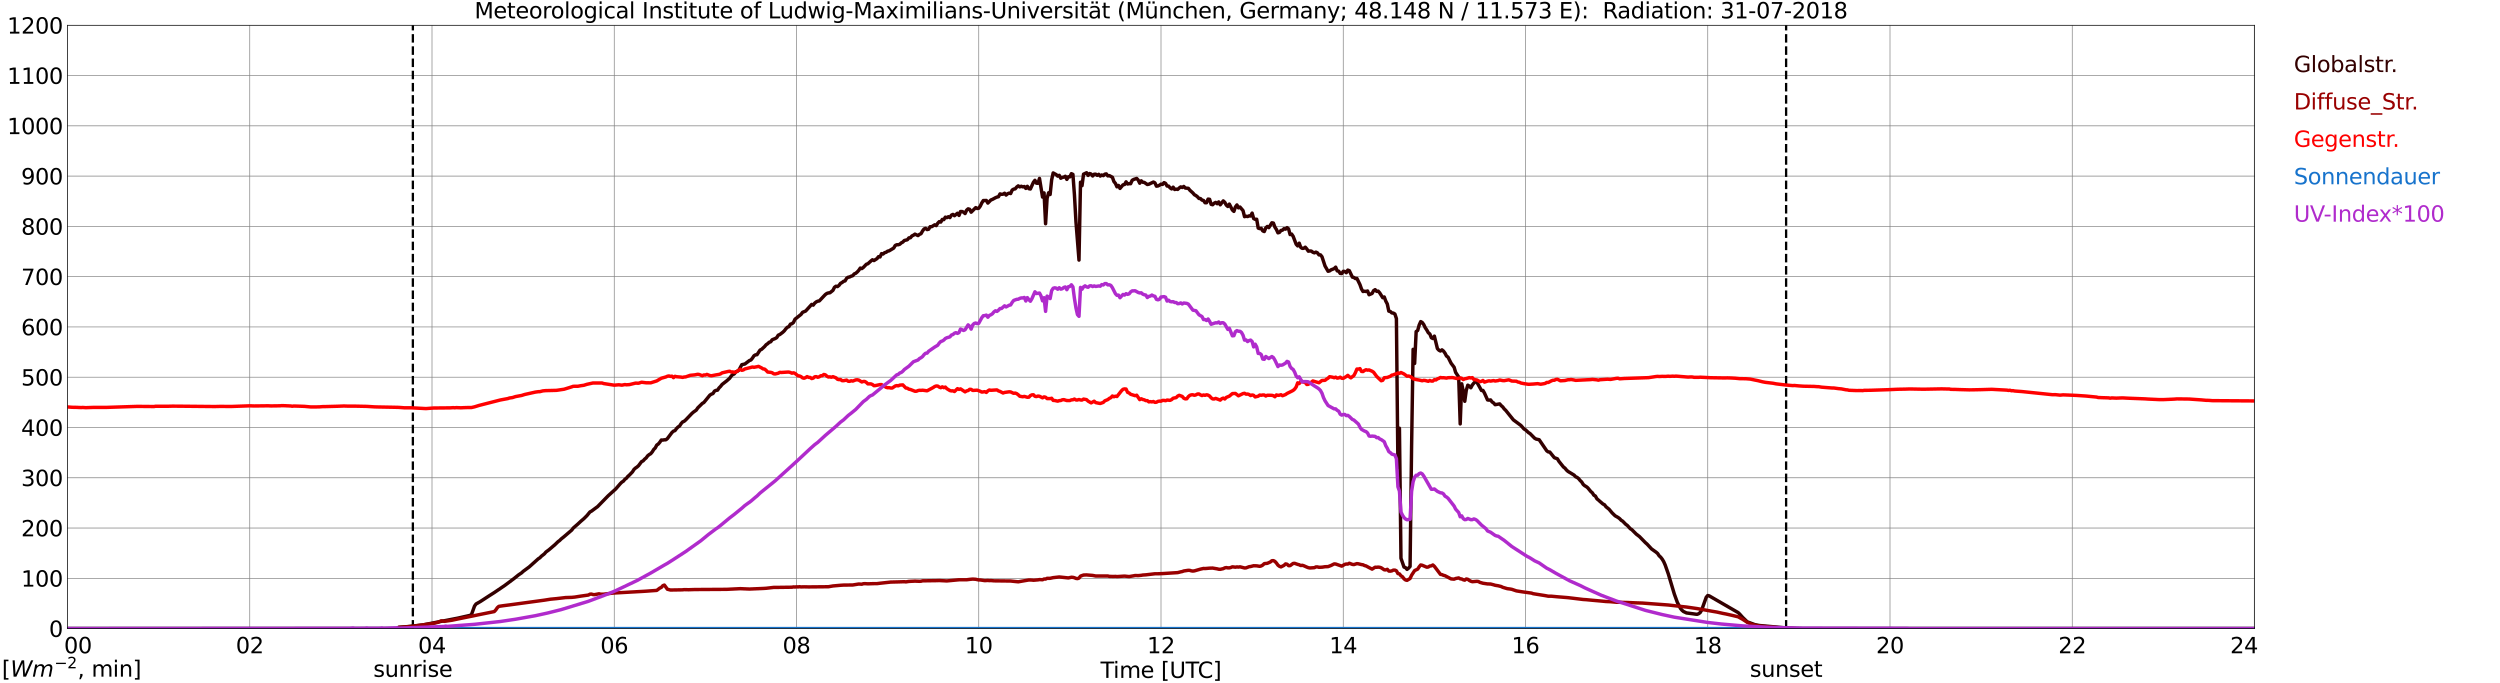 <?xml version="1.0" encoding="utf-8" standalone="no"?>
<!DOCTYPE svg PUBLIC "-//W3C//DTD SVG 1.1//EN"
  "http://www.w3.org/Graphics/SVG/1.1/DTD/svg11.dtd">
<svg xmlns:xlink="http://www.w3.org/1999/xlink" width="1085.4pt" height="296.64pt" viewBox="0 0 1085.4 296.64" xmlns="http://www.w3.org/2000/svg" version="1.1">
 <defs>
  <style type="text/css">*{stroke-linejoin: round; stroke-linecap: butt}</style>
 </defs>
 <g id="figure_1">
  <g id="patch_1">
   <path d="M 0 296.64 
L 1085.4 296.64 
L 1085.4 0 
L 0 0 
z
" style="fill: #ffffff"/>
  </g>
  <g id="axes_1">
   <g id="patch_2">
    <path d="M 29.306 272.909 
L 978.814 272.909 
L 978.814 10.976 
L 29.306 10.976 
z
" style="fill: #ffffff"/>
   </g>
   <g id="patch_3">
    <path d="M 978.814 272.909 
L 978.814 272.909 
L 978.814 10.976 
L 978.814 10.976 
z
" clip-path="url(#p4fdf784938)" style="fill: #d3d3d3; opacity: 0.25; stroke: #d3d3d3; stroke-linejoin: miter"/>
   </g>
   <g id="matplotlib.axis_1">
    <g id="xtick_1">
     <g id="line2d_1">
      <path d="M 29.306 272.909 
L 29.306 10.976 
" clip-path="url(#p4fdf784938)" style="fill: none; stroke: #808080; stroke-width: 0.3; stroke-linecap: square"/>
     </g>
     <g id="line2d_2"/>
     <g id="text_1">
      <!--    00 -->
      <g transform="translate(18.733 283.627) scale(0.095 -0.095)">
       <defs>
        <path id="DejaVuSans-20" transform="scale(0.016)"/>
        <path id="DejaVuSans-30" d="M 2034 4250 
Q 1547 4250 1301 3770 
Q 1056 3291 1056 2328 
Q 1056 1369 1301 889 
Q 1547 409 2034 409 
Q 2525 409 2770 889 
Q 3016 1369 3016 2328 
Q 3016 3291 2770 3770 
Q 2525 4250 2034 4250 
z
M 2034 4750 
Q 2819 4750 3233 4129 
Q 3647 3509 3647 2328 
Q 3647 1150 3233 529 
Q 2819 -91 2034 -91 
Q 1250 -91 836 529 
Q 422 1150 422 2328 
Q 422 3509 836 4129 
Q 1250 4750 2034 4750 
z
" transform="scale(0.016)"/>
       </defs>
       <use xlink:href="#DejaVuSans-20"/>
       <use xlink:href="#DejaVuSans-20" transform="translate(31.787 0)"/>
       <use xlink:href="#DejaVuSans-20" transform="translate(63.574 0)"/>
       <use xlink:href="#DejaVuSans-30" transform="translate(95.361 0)"/>
       <use xlink:href="#DejaVuSans-30" transform="translate(158.984 0)"/>
      </g>
     </g>
    </g>
    <g id="xtick_2">
     <g id="line2d_3">
      <path d="M 108.431 272.909 
L 108.431 10.976 
" clip-path="url(#p4fdf784938)" style="fill: none; stroke: #808080; stroke-width: 0.3; stroke-linecap: square"/>
     </g>
     <g id="line2d_4"/>
     <g id="text_2">
      <!-- 02 -->
      <g transform="translate(102.387 283.627) scale(0.095 -0.095)">
       <defs>
        <path id="DejaVuSans-32" d="M 1228 531 
L 3431 531 
L 3431 0 
L 469 0 
L 469 531 
Q 828 903 1448 1529 
Q 2069 2156 2228 2338 
Q 2531 2678 2651 2914 
Q 2772 3150 2772 3378 
Q 2772 3750 2511 3984 
Q 2250 4219 1831 4219 
Q 1534 4219 1204 4116 
Q 875 4013 500 3803 
L 500 4441 
Q 881 4594 1212 4672 
Q 1544 4750 1819 4750 
Q 2544 4750 2975 4387 
Q 3406 4025 3406 3419 
Q 3406 3131 3298 2873 
Q 3191 2616 2906 2266 
Q 2828 2175 2409 1742 
Q 1991 1309 1228 531 
z
" transform="scale(0.016)"/>
       </defs>
       <use xlink:href="#DejaVuSans-30"/>
       <use xlink:href="#DejaVuSans-32" transform="translate(63.623 0)"/>
      </g>
     </g>
    </g>
    <g id="xtick_3">
     <g id="line2d_5">
      <path d="M 187.557 272.909 
L 187.557 10.976 
" clip-path="url(#p4fdf784938)" style="fill: none; stroke: #808080; stroke-width: 0.3; stroke-linecap: square"/>
     </g>
     <g id="line2d_6"/>
     <g id="text_3">
      <!-- 04 -->
      <g transform="translate(181.513 283.627) scale(0.095 -0.095)">
       <defs>
        <path id="DejaVuSans-34" d="M 2419 4116 
L 825 1625 
L 2419 1625 
L 2419 4116 
z
M 2253 4666 
L 3047 4666 
L 3047 1625 
L 3713 1625 
L 3713 1100 
L 3047 1100 
L 3047 0 
L 2419 0 
L 2419 1100 
L 313 1100 
L 313 1709 
L 2253 4666 
z
" transform="scale(0.016)"/>
       </defs>
       <use xlink:href="#DejaVuSans-30"/>
       <use xlink:href="#DejaVuSans-34" transform="translate(63.623 0)"/>
      </g>
     </g>
    </g>
    <g id="xtick_4">
     <g id="line2d_7">
      <path d="M 266.683 272.909 
L 266.683 10.976 
" clip-path="url(#p4fdf784938)" style="fill: none; stroke: #808080; stroke-width: 0.3; stroke-linecap: square"/>
     </g>
     <g id="line2d_8"/>
     <g id="text_4">
      <!-- 06 -->
      <g transform="translate(260.638 283.627) scale(0.095 -0.095)">
       <defs>
        <path id="DejaVuSans-36" d="M 2113 2584 
Q 1688 2584 1439 2293 
Q 1191 2003 1191 1497 
Q 1191 994 1439 701 
Q 1688 409 2113 409 
Q 2538 409 2786 701 
Q 3034 994 3034 1497 
Q 3034 2003 2786 2293 
Q 2538 2584 2113 2584 
z
M 3366 4563 
L 3366 3988 
Q 3128 4100 2886 4159 
Q 2644 4219 2406 4219 
Q 1781 4219 1451 3797 
Q 1122 3375 1075 2522 
Q 1259 2794 1537 2939 
Q 1816 3084 2150 3084 
Q 2853 3084 3261 2657 
Q 3669 2231 3669 1497 
Q 3669 778 3244 343 
Q 2819 -91 2113 -91 
Q 1303 -91 875 529 
Q 447 1150 447 2328 
Q 447 3434 972 4092 
Q 1497 4750 2381 4750 
Q 2619 4750 2861 4703 
Q 3103 4656 3366 4563 
z
" transform="scale(0.016)"/>
       </defs>
       <use xlink:href="#DejaVuSans-30"/>
       <use xlink:href="#DejaVuSans-36" transform="translate(63.623 0)"/>
      </g>
     </g>
    </g>
    <g id="xtick_5">
     <g id="line2d_9">
      <path d="M 345.808 272.909 
L 345.808 10.976 
" clip-path="url(#p4fdf784938)" style="fill: none; stroke: #808080; stroke-width: 0.3; stroke-linecap: square"/>
     </g>
     <g id="line2d_10"/>
     <g id="text_5">
      <!-- 08 -->
      <g transform="translate(339.764 283.627) scale(0.095 -0.095)">
       <defs>
        <path id="DejaVuSans-38" d="M 2034 2216 
Q 1584 2216 1326 1975 
Q 1069 1734 1069 1313 
Q 1069 891 1326 650 
Q 1584 409 2034 409 
Q 2484 409 2743 651 
Q 3003 894 3003 1313 
Q 3003 1734 2745 1975 
Q 2488 2216 2034 2216 
z
M 1403 2484 
Q 997 2584 770 2862 
Q 544 3141 544 3541 
Q 544 4100 942 4425 
Q 1341 4750 2034 4750 
Q 2731 4750 3128 4425 
Q 3525 4100 3525 3541 
Q 3525 3141 3298 2862 
Q 3072 2584 2669 2484 
Q 3125 2378 3379 2068 
Q 3634 1759 3634 1313 
Q 3634 634 3220 271 
Q 2806 -91 2034 -91 
Q 1263 -91 848 271 
Q 434 634 434 1313 
Q 434 1759 690 2068 
Q 947 2378 1403 2484 
z
M 1172 3481 
Q 1172 3119 1398 2916 
Q 1625 2713 2034 2713 
Q 2441 2713 2670 2916 
Q 2900 3119 2900 3481 
Q 2900 3844 2670 4047 
Q 2441 4250 2034 4250 
Q 1625 4250 1398 4047 
Q 1172 3844 1172 3481 
z
" transform="scale(0.016)"/>
       </defs>
       <use xlink:href="#DejaVuSans-30"/>
       <use xlink:href="#DejaVuSans-38" transform="translate(63.623 0)"/>
      </g>
     </g>
    </g>
    <g id="xtick_6">
     <g id="line2d_11">
      <path d="M 424.934 272.909 
L 424.934 10.976 
" clip-path="url(#p4fdf784938)" style="fill: none; stroke: #808080; stroke-width: 0.3; stroke-linecap: square"/>
     </g>
     <g id="line2d_12"/>
     <g id="text_6">
      <!-- 10 -->
      <g transform="translate(418.89 283.627) scale(0.095 -0.095)">
       <defs>
        <path id="DejaVuSans-31" d="M 794 531 
L 1825 531 
L 1825 4091 
L 703 3866 
L 703 4441 
L 1819 4666 
L 2450 4666 
L 2450 531 
L 3481 531 
L 3481 0 
L 794 0 
L 794 531 
z
" transform="scale(0.016)"/>
       </defs>
       <use xlink:href="#DejaVuSans-31"/>
       <use xlink:href="#DejaVuSans-30" transform="translate(63.623 0)"/>
      </g>
     </g>
    </g>
    <g id="xtick_7">
     <g id="line2d_13">
      <path d="M 504.06 272.909 
L 504.06 10.976 
" clip-path="url(#p4fdf784938)" style="fill: none; stroke: #808080; stroke-width: 0.3; stroke-linecap: square"/>
     </g>
     <g id="line2d_14"/>
     <g id="text_7">
      <!-- 12 -->
      <g transform="translate(498.015 283.627) scale(0.095 -0.095)">
       <use xlink:href="#DejaVuSans-31"/>
       <use xlink:href="#DejaVuSans-32" transform="translate(63.623 0)"/>
      </g>
     </g>
    </g>
    <g id="xtick_8">
     <g id="line2d_15">
      <path d="M 583.185 272.909 
L 583.185 10.976 
" clip-path="url(#p4fdf784938)" style="fill: none; stroke: #808080; stroke-width: 0.3; stroke-linecap: square"/>
     </g>
     <g id="line2d_16"/>
     <g id="text_8">
      <!-- 14 -->
      <g transform="translate(577.141 283.627) scale(0.095 -0.095)">
       <use xlink:href="#DejaVuSans-31"/>
       <use xlink:href="#DejaVuSans-34" transform="translate(63.623 0)"/>
      </g>
     </g>
    </g>
    <g id="xtick_9">
     <g id="line2d_17">
      <path d="M 662.311 272.909 
L 662.311 10.976 
" clip-path="url(#p4fdf784938)" style="fill: none; stroke: #808080; stroke-width: 0.3; stroke-linecap: square"/>
     </g>
     <g id="line2d_18"/>
     <g id="text_9">
      <!-- 16 -->
      <g transform="translate(656.267 283.627) scale(0.095 -0.095)">
       <use xlink:href="#DejaVuSans-31"/>
       <use xlink:href="#DejaVuSans-36" transform="translate(63.623 0)"/>
      </g>
     </g>
    </g>
    <g id="xtick_10">
     <g id="line2d_19">
      <path d="M 741.437 272.909 
L 741.437 10.976 
" clip-path="url(#p4fdf784938)" style="fill: none; stroke: #808080; stroke-width: 0.3; stroke-linecap: square"/>
     </g>
     <g id="line2d_20"/>
     <g id="text_10">
      <!-- 18 -->
      <g transform="translate(735.392 283.627) scale(0.095 -0.095)">
       <use xlink:href="#DejaVuSans-31"/>
       <use xlink:href="#DejaVuSans-38" transform="translate(63.623 0)"/>
      </g>
     </g>
    </g>
    <g id="xtick_11">
     <g id="line2d_21">
      <path d="M 820.562 272.909 
L 820.562 10.976 
" clip-path="url(#p4fdf784938)" style="fill: none; stroke: #808080; stroke-width: 0.3; stroke-linecap: square"/>
     </g>
     <g id="line2d_22"/>
     <g id="text_11">
      <!-- 20 -->
      <g transform="translate(814.518 283.627) scale(0.095 -0.095)">
       <use xlink:href="#DejaVuSans-32"/>
       <use xlink:href="#DejaVuSans-30" transform="translate(63.623 0)"/>
      </g>
     </g>
    </g>
    <g id="xtick_12">
     <g id="line2d_23">
      <path d="M 899.688 272.909 
L 899.688 10.976 
" clip-path="url(#p4fdf784938)" style="fill: none; stroke: #808080; stroke-width: 0.3; stroke-linecap: square"/>
     </g>
     <g id="line2d_24"/>
     <g id="text_12">
      <!-- 22 -->
      <g transform="translate(893.644 283.627) scale(0.095 -0.095)">
       <use xlink:href="#DejaVuSans-32"/>
       <use xlink:href="#DejaVuSans-32" transform="translate(63.623 0)"/>
      </g>
     </g>
    </g>
    <g id="xtick_13">
     <g id="line2d_25">
      <path d="M 978.814 272.909 
L 978.814 10.976 
" clip-path="url(#p4fdf784938)" style="fill: none; stroke: #808080; stroke-width: 0.3; stroke-linecap: square"/>
     </g>
     <g id="line2d_26"/>
     <g id="text_13">
      <!-- 24    -->
      <g transform="translate(968.241 283.627) scale(0.095 -0.095)">
       <use xlink:href="#DejaVuSans-32"/>
       <use xlink:href="#DejaVuSans-34" transform="translate(63.623 0)"/>
       <use xlink:href="#DejaVuSans-20" transform="translate(127.246 0)"/>
       <use xlink:href="#DejaVuSans-20" transform="translate(159.033 0)"/>
       <use xlink:href="#DejaVuSans-20" transform="translate(190.82 0)"/>
      </g>
     </g>
    </g>
    <g id="text_14">
     <!-- Time [UTC] -->
     <g transform="translate(477.806 294.322) scale(0.095 -0.095)">
      <defs>
       <path id="DejaVuSans-54" d="M -19 4666 
L 3928 4666 
L 3928 4134 
L 2272 4134 
L 2272 0 
L 1638 0 
L 1638 4134 
L -19 4134 
L -19 4666 
z
" transform="scale(0.016)"/>
       <path id="DejaVuSans-69" d="M 603 3500 
L 1178 3500 
L 1178 0 
L 603 0 
L 603 3500 
z
M 603 4863 
L 1178 4863 
L 1178 4134 
L 603 4134 
L 603 4863 
z
" transform="scale(0.016)"/>
       <path id="DejaVuSans-6d" d="M 3328 2828 
Q 3544 3216 3844 3400 
Q 4144 3584 4550 3584 
Q 5097 3584 5394 3201 
Q 5691 2819 5691 2113 
L 5691 0 
L 5113 0 
L 5113 2094 
Q 5113 2597 4934 2840 
Q 4756 3084 4391 3084 
Q 3944 3084 3684 2787 
Q 3425 2491 3425 1978 
L 3425 0 
L 2847 0 
L 2847 2094 
Q 2847 2600 2669 2842 
Q 2491 3084 2119 3084 
Q 1678 3084 1418 2786 
Q 1159 2488 1159 1978 
L 1159 0 
L 581 0 
L 581 3500 
L 1159 3500 
L 1159 2956 
Q 1356 3278 1631 3431 
Q 1906 3584 2284 3584 
Q 2666 3584 2933 3390 
Q 3200 3197 3328 2828 
z
" transform="scale(0.016)"/>
       <path id="DejaVuSans-65" d="M 3597 1894 
L 3597 1613 
L 953 1613 
Q 991 1019 1311 708 
Q 1631 397 2203 397 
Q 2534 397 2845 478 
Q 3156 559 3463 722 
L 3463 178 
Q 3153 47 2828 -22 
Q 2503 -91 2169 -91 
Q 1331 -91 842 396 
Q 353 884 353 1716 
Q 353 2575 817 3079 
Q 1281 3584 2069 3584 
Q 2775 3584 3186 3129 
Q 3597 2675 3597 1894 
z
M 3022 2063 
Q 3016 2534 2758 2815 
Q 2500 3097 2075 3097 
Q 1594 3097 1305 2825 
Q 1016 2553 972 2059 
L 3022 2063 
z
" transform="scale(0.016)"/>
       <path id="DejaVuSans-5b" d="M 550 4863 
L 1875 4863 
L 1875 4416 
L 1125 4416 
L 1125 -397 
L 1875 -397 
L 1875 -844 
L 550 -844 
L 550 4863 
z
" transform="scale(0.016)"/>
       <path id="DejaVuSans-55" d="M 556 4666 
L 1191 4666 
L 1191 1831 
Q 1191 1081 1462 751 
Q 1734 422 2344 422 
Q 2950 422 3222 751 
Q 3494 1081 3494 1831 
L 3494 4666 
L 4128 4666 
L 4128 1753 
Q 4128 841 3676 375 
Q 3225 -91 2344 -91 
Q 1459 -91 1007 375 
Q 556 841 556 1753 
L 556 4666 
z
" transform="scale(0.016)"/>
       <path id="DejaVuSans-43" d="M 4122 4306 
L 4122 3641 
Q 3803 3938 3442 4084 
Q 3081 4231 2675 4231 
Q 1875 4231 1450 3742 
Q 1025 3253 1025 2328 
Q 1025 1406 1450 917 
Q 1875 428 2675 428 
Q 3081 428 3442 575 
Q 3803 722 4122 1019 
L 4122 359 
Q 3791 134 3420 21 
Q 3050 -91 2638 -91 
Q 1578 -91 968 557 
Q 359 1206 359 2328 
Q 359 3453 968 4101 
Q 1578 4750 2638 4750 
Q 3056 4750 3426 4639 
Q 3797 4528 4122 4306 
z
" transform="scale(0.016)"/>
       <path id="DejaVuSans-5d" d="M 1947 4863 
L 1947 -844 
L 622 -844 
L 622 -397 
L 1369 -397 
L 1369 4416 
L 622 4416 
L 622 4863 
L 1947 4863 
z
" transform="scale(0.016)"/>
      </defs>
      <use xlink:href="#DejaVuSans-54"/>
      <use xlink:href="#DejaVuSans-69" transform="translate(57.959 0)"/>
      <use xlink:href="#DejaVuSans-6d" transform="translate(85.742 0)"/>
      <use xlink:href="#DejaVuSans-65" transform="translate(183.154 0)"/>
      <use xlink:href="#DejaVuSans-20" transform="translate(244.678 0)"/>
      <use xlink:href="#DejaVuSans-5b" transform="translate(276.465 0)"/>
      <use xlink:href="#DejaVuSans-55" transform="translate(315.479 0)"/>
      <use xlink:href="#DejaVuSans-54" transform="translate(388.672 0)"/>
      <use xlink:href="#DejaVuSans-43" transform="translate(443.881 0)"/>
      <use xlink:href="#DejaVuSans-5d" transform="translate(513.705 0)"/>
     </g>
    </g>
   </g>
   <g id="matplotlib.axis_2">
    <g id="ytick_1">
     <g id="line2d_27">
      <path d="M 29.306 272.909 
L 978.814 272.909 
" clip-path="url(#p4fdf784938)" style="fill: none; stroke: #808080; stroke-width: 0.3; stroke-linecap: square"/>
     </g>
     <g id="line2d_28"/>
     <g id="text_15">
      <!-- 0 -->
      <g transform="translate(21.261 276.518) scale(0.095 -0.095)">
       <use xlink:href="#DejaVuSans-30"/>
      </g>
     </g>
    </g>
    <g id="ytick_2">
     <g id="line2d_29">
      <path d="M 29.306 251.081 
L 978.814 251.081 
" clip-path="url(#p4fdf784938)" style="fill: none; stroke: #808080; stroke-width: 0.3; stroke-linecap: square"/>
     </g>
     <g id="line2d_30"/>
     <g id="text_16">
      <!-- 100 -->
      <g transform="translate(9.173 254.69) scale(0.095 -0.095)">
       <use xlink:href="#DejaVuSans-31"/>
       <use xlink:href="#DejaVuSans-30" transform="translate(63.623 0)"/>
       <use xlink:href="#DejaVuSans-30" transform="translate(127.246 0)"/>
      </g>
     </g>
    </g>
    <g id="ytick_3">
     <g id="line2d_31">
      <path d="M 29.306 229.253 
L 978.814 229.253 
" clip-path="url(#p4fdf784938)" style="fill: none; stroke: #808080; stroke-width: 0.3; stroke-linecap: square"/>
     </g>
     <g id="line2d_32"/>
     <g id="text_17">
      <!-- 200 -->
      <g transform="translate(9.173 232.863) scale(0.095 -0.095)">
       <use xlink:href="#DejaVuSans-32"/>
       <use xlink:href="#DejaVuSans-30" transform="translate(63.623 0)"/>
       <use xlink:href="#DejaVuSans-30" transform="translate(127.246 0)"/>
      </g>
     </g>
    </g>
    <g id="ytick_4">
     <g id="line2d_33">
      <path d="M 29.306 207.426 
L 978.814 207.426 
" clip-path="url(#p4fdf784938)" style="fill: none; stroke: #808080; stroke-width: 0.3; stroke-linecap: square"/>
     </g>
     <g id="line2d_34"/>
     <g id="text_18">
      <!-- 300 -->
      <g transform="translate(9.173 211.035) scale(0.095 -0.095)">
       <defs>
        <path id="DejaVuSans-33" d="M 2597 2516 
Q 3050 2419 3304 2112 
Q 3559 1806 3559 1356 
Q 3559 666 3084 287 
Q 2609 -91 1734 -91 
Q 1441 -91 1130 -33 
Q 819 25 488 141 
L 488 750 
Q 750 597 1062 519 
Q 1375 441 1716 441 
Q 2309 441 2620 675 
Q 2931 909 2931 1356 
Q 2931 1769 2642 2001 
Q 2353 2234 1838 2234 
L 1294 2234 
L 1294 2753 
L 1863 2753 
Q 2328 2753 2575 2939 
Q 2822 3125 2822 3475 
Q 2822 3834 2567 4026 
Q 2313 4219 1838 4219 
Q 1578 4219 1281 4162 
Q 984 4106 628 3988 
L 628 4550 
Q 988 4650 1302 4700 
Q 1616 4750 1894 4750 
Q 2613 4750 3031 4423 
Q 3450 4097 3450 3541 
Q 3450 3153 3228 2886 
Q 3006 2619 2597 2516 
z
" transform="scale(0.016)"/>
       </defs>
       <use xlink:href="#DejaVuSans-33"/>
       <use xlink:href="#DejaVuSans-30" transform="translate(63.623 0)"/>
       <use xlink:href="#DejaVuSans-30" transform="translate(127.246 0)"/>
      </g>
     </g>
    </g>
    <g id="ytick_5">
     <g id="line2d_35">
      <path d="M 29.306 185.598 
L 978.814 185.598 
" clip-path="url(#p4fdf784938)" style="fill: none; stroke: #808080; stroke-width: 0.3; stroke-linecap: square"/>
     </g>
     <g id="line2d_36"/>
     <g id="text_19">
      <!-- 400 -->
      <g transform="translate(9.173 189.207) scale(0.095 -0.095)">
       <use xlink:href="#DejaVuSans-34"/>
       <use xlink:href="#DejaVuSans-30" transform="translate(63.623 0)"/>
       <use xlink:href="#DejaVuSans-30" transform="translate(127.246 0)"/>
      </g>
     </g>
    </g>
    <g id="ytick_6">
     <g id="line2d_37">
      <path d="M 29.306 163.77 
L 978.814 163.77 
" clip-path="url(#p4fdf784938)" style="fill: none; stroke: #808080; stroke-width: 0.3; stroke-linecap: square"/>
     </g>
     <g id="line2d_38"/>
     <g id="text_20">
      <!-- 500 -->
      <g transform="translate(9.173 167.379) scale(0.095 -0.095)">
       <defs>
        <path id="DejaVuSans-35" d="M 691 4666 
L 3169 4666 
L 3169 4134 
L 1269 4134 
L 1269 2991 
Q 1406 3038 1543 3061 
Q 1681 3084 1819 3084 
Q 2600 3084 3056 2656 
Q 3513 2228 3513 1497 
Q 3513 744 3044 326 
Q 2575 -91 1722 -91 
Q 1428 -91 1123 -41 
Q 819 9 494 109 
L 494 744 
Q 775 591 1075 516 
Q 1375 441 1709 441 
Q 2250 441 2565 725 
Q 2881 1009 2881 1497 
Q 2881 1984 2565 2268 
Q 2250 2553 1709 2553 
Q 1456 2553 1204 2497 
Q 953 2441 691 2322 
L 691 4666 
z
" transform="scale(0.016)"/>
       </defs>
       <use xlink:href="#DejaVuSans-35"/>
       <use xlink:href="#DejaVuSans-30" transform="translate(63.623 0)"/>
       <use xlink:href="#DejaVuSans-30" transform="translate(127.246 0)"/>
      </g>
     </g>
    </g>
    <g id="ytick_7">
     <g id="line2d_39">
      <path d="M 29.306 141.942 
L 978.814 141.942 
" clip-path="url(#p4fdf784938)" style="fill: none; stroke: #808080; stroke-width: 0.3; stroke-linecap: square"/>
     </g>
     <g id="line2d_40"/>
     <g id="text_21">
      <!-- 600 -->
      <g transform="translate(9.173 145.551) scale(0.095 -0.095)">
       <use xlink:href="#DejaVuSans-36"/>
       <use xlink:href="#DejaVuSans-30" transform="translate(63.623 0)"/>
       <use xlink:href="#DejaVuSans-30" transform="translate(127.246 0)"/>
      </g>
     </g>
    </g>
    <g id="ytick_8">
     <g id="line2d_41">
      <path d="M 29.306 120.114 
L 978.814 120.114 
" clip-path="url(#p4fdf784938)" style="fill: none; stroke: #808080; stroke-width: 0.3; stroke-linecap: square"/>
     </g>
     <g id="line2d_42"/>
     <g id="text_22">
      <!-- 700 -->
      <g transform="translate(9.173 123.724) scale(0.095 -0.095)">
       <defs>
        <path id="DejaVuSans-37" d="M 525 4666 
L 3525 4666 
L 3525 4397 
L 1831 0 
L 1172 0 
L 2766 4134 
L 525 4134 
L 525 4666 
z
" transform="scale(0.016)"/>
       </defs>
       <use xlink:href="#DejaVuSans-37"/>
       <use xlink:href="#DejaVuSans-30" transform="translate(63.623 0)"/>
       <use xlink:href="#DejaVuSans-30" transform="translate(127.246 0)"/>
      </g>
     </g>
    </g>
    <g id="ytick_9">
     <g id="line2d_43">
      <path d="M 29.306 98.287 
L 978.814 98.287 
" clip-path="url(#p4fdf784938)" style="fill: none; stroke: #808080; stroke-width: 0.3; stroke-linecap: square"/>
     </g>
     <g id="line2d_44"/>
     <g id="text_23">
      <!-- 800 -->
      <g transform="translate(9.173 101.896) scale(0.095 -0.095)">
       <use xlink:href="#DejaVuSans-38"/>
       <use xlink:href="#DejaVuSans-30" transform="translate(63.623 0)"/>
       <use xlink:href="#DejaVuSans-30" transform="translate(127.246 0)"/>
      </g>
     </g>
    </g>
    <g id="ytick_10">
     <g id="line2d_45">
      <path d="M 29.306 76.459 
L 978.814 76.459 
" clip-path="url(#p4fdf784938)" style="fill: none; stroke: #808080; stroke-width: 0.3; stroke-linecap: square"/>
     </g>
     <g id="line2d_46"/>
     <g id="text_24">
      <!-- 900 -->
      <g transform="translate(9.173 80.068) scale(0.095 -0.095)">
       <defs>
        <path id="DejaVuSans-39" d="M 703 97 
L 703 672 
Q 941 559 1184 500 
Q 1428 441 1663 441 
Q 2288 441 2617 861 
Q 2947 1281 2994 2138 
Q 2813 1869 2534 1725 
Q 2256 1581 1919 1581 
Q 1219 1581 811 2004 
Q 403 2428 403 3163 
Q 403 3881 828 4315 
Q 1253 4750 1959 4750 
Q 2769 4750 3195 4129 
Q 3622 3509 3622 2328 
Q 3622 1225 3098 567 
Q 2575 -91 1691 -91 
Q 1453 -91 1209 -44 
Q 966 3 703 97 
z
M 1959 2075 
Q 2384 2075 2632 2365 
Q 2881 2656 2881 3163 
Q 2881 3666 2632 3958 
Q 2384 4250 1959 4250 
Q 1534 4250 1286 3958 
Q 1038 3666 1038 3163 
Q 1038 2656 1286 2365 
Q 1534 2075 1959 2075 
z
" transform="scale(0.016)"/>
       </defs>
       <use xlink:href="#DejaVuSans-39"/>
       <use xlink:href="#DejaVuSans-30" transform="translate(63.623 0)"/>
       <use xlink:href="#DejaVuSans-30" transform="translate(127.246 0)"/>
      </g>
     </g>
    </g>
    <g id="ytick_11">
     <g id="line2d_47">
      <path d="M 29.306 54.631 
L 978.814 54.631 
" clip-path="url(#p4fdf784938)" style="fill: none; stroke: #808080; stroke-width: 0.3; stroke-linecap: square"/>
     </g>
     <g id="line2d_48"/>
     <g id="text_25">
      <!-- 1000 -->
      <g transform="translate(3.128 58.24) scale(0.095 -0.095)">
       <use xlink:href="#DejaVuSans-31"/>
       <use xlink:href="#DejaVuSans-30" transform="translate(63.623 0)"/>
       <use xlink:href="#DejaVuSans-30" transform="translate(127.246 0)"/>
       <use xlink:href="#DejaVuSans-30" transform="translate(190.869 0)"/>
      </g>
     </g>
    </g>
    <g id="ytick_12">
     <g id="line2d_49">
      <path d="M 29.306 32.803 
L 978.814 32.803 
" clip-path="url(#p4fdf784938)" style="fill: none; stroke: #808080; stroke-width: 0.3; stroke-linecap: square"/>
     </g>
     <g id="line2d_50"/>
     <g id="text_26">
      <!-- 1100 -->
      <g transform="translate(3.128 36.413) scale(0.095 -0.095)">
       <use xlink:href="#DejaVuSans-31"/>
       <use xlink:href="#DejaVuSans-31" transform="translate(63.623 0)"/>
       <use xlink:href="#DejaVuSans-30" transform="translate(127.246 0)"/>
       <use xlink:href="#DejaVuSans-30" transform="translate(190.869 0)"/>
      </g>
     </g>
    </g>
    <g id="ytick_13">
     <g id="line2d_51">
      <path d="M 29.306 10.976 
L 978.814 10.976 
" clip-path="url(#p4fdf784938)" style="fill: none; stroke: #808080; stroke-width: 0.3; stroke-linecap: square"/>
     </g>
     <g id="line2d_52"/>
     <g id="text_27">
      <!-- 1200 -->
      <g transform="translate(3.128 14.585) scale(0.095 -0.095)">
       <use xlink:href="#DejaVuSans-31"/>
       <use xlink:href="#DejaVuSans-32" transform="translate(63.623 0)"/>
       <use xlink:href="#DejaVuSans-30" transform="translate(127.246 0)"/>
       <use xlink:href="#DejaVuSans-30" transform="translate(190.869 0)"/>
      </g>
     </g>
    </g>
   </g>
   <g id="line2d_53">
    <path d="M 179.249 272.909 
L 179.249 10.976 
" clip-path="url(#p4fdf784938)" style="fill: none; stroke-dasharray: 3.7,1.6; stroke-dashoffset: 0; stroke: #000000"/>
   </g>
   <g id="line2d_54">
    <path d="M 775.461 272.909 
L 775.461 10.976 
" clip-path="url(#p4fdf784938)" style="fill: none; stroke-dasharray: 3.7,1.6; stroke-dashoffset: 0; stroke: #000000"/>
   </g>
   <g id="line2d_55">
    <path d="M 29.306 272.909 
L 172.391 272.909 
L 173.051 272.354 
L 175.688 272.164 
L 177.666 271.977 
L 183.601 271.318 
L 198.767 268.371 
L 204.042 267.179 
L 204.701 266.801 
L 206.02 263.132 
L 206.679 262.224 
L 208.657 261.096 
L 212.614 258.522 
L 214.592 257.269 
L 217.229 255.482 
L 219.207 254.133 
L 223.164 251.184 
L 225.142 249.586 
L 226.461 248.706 
L 227.12 248.08 
L 229.757 246.135 
L 233.714 242.592 
L 234.373 242.184 
L 235.033 241.494 
L 236.351 240.46 
L 237.011 239.674 
L 238.329 238.703 
L 240.967 236.443 
L 242.286 235.158 
L 242.945 234.688 
L 243.604 234.029 
L 244.923 232.964 
L 246.242 231.833 
L 248.22 230.142 
L 248.88 229.262 
L 250.858 227.538 
L 252.176 226.315 
L 253.495 225.185 
L 254.814 223.868 
L 256.133 222.268 
L 256.792 221.924 
L 258.77 220.45 
L 259.43 219.979 
L 264.045 215.244 
L 267.342 212.265 
L 269.32 209.975 
L 269.98 209.316 
L 270.639 208.91 
L 271.298 208.093 
L 271.958 207.622 
L 272.617 206.808 
L 273.277 206.242 
L 274.595 204.863 
L 275.255 203.798 
L 275.914 203.202 
L 276.573 202.761 
L 277.233 202.165 
L 278.552 200.41 
L 279.211 200.096 
L 279.87 199.343 
L 280.53 198.81 
L 281.189 197.9 
L 281.849 197.367 
L 282.508 196.992 
L 283.167 196.208 
L 283.827 195.141 
L 284.486 194.482 
L 285.145 193.229 
L 285.805 192.788 
L 286.464 192.004 
L 287.124 191.033 
L 287.783 191.063 
L 288.442 190.939 
L 289.102 190.939 
L 289.761 190.406 
L 291.739 187.772 
L 292.399 187.176 
L 293.058 186.955 
L 293.717 186.045 
L 294.377 185.388 
L 295.036 184.98 
L 295.696 183.945 
L 296.355 183.192 
L 297.014 182.911 
L 297.674 182.345 
L 300.311 179.586 
L 300.971 178.99 
L 302.289 178.05 
L 302.949 177.076 
L 304.267 175.791 
L 304.927 175.131 
L 305.586 174.756 
L 308.224 171.525 
L 308.883 171.117 
L 309.543 170.866 
L 310.202 169.801 
L 310.861 169.487 
L 311.521 169.393 
L 312.18 168.421 
L 312.839 167.762 
L 313.499 166.915 
L 315.477 165.379 
L 316.796 164.217 
L 317.455 163.277 
L 318.114 162.62 
L 318.774 162.369 
L 319.433 161.458 
L 320.093 161.207 
L 320.752 160.769 
L 322.071 158.322 
L 323.39 158.04 
L 325.368 156.534 
L 326.027 156.283 
L 326.686 155.469 
L 327.346 154.465 
L 328.005 154.057 
L 328.665 153.993 
L 329.983 151.987 
L 330.643 151.673 
L 331.961 150.451 
L 332.621 149.667 
L 333.28 149.228 
L 333.94 148.6 
L 334.599 148.412 
L 335.258 147.502 
L 336.577 146.969 
L 337.236 146.561 
L 337.896 145.496 
L 338.555 145.245 
L 339.874 144.241 
L 340.533 143.614 
L 341.193 142.735 
L 341.852 142.078 
L 342.512 141.827 
L 343.171 140.729 
L 343.83 140.541 
L 344.49 140.006 
L 345.149 138.596 
L 347.787 136.494 
L 348.446 135.586 
L 349.765 135.051 
L 352.402 132.166 
L 353.062 132.48 
L 353.721 131.602 
L 354.38 131.07 
L 355.04 130.756 
L 355.699 130.662 
L 357.677 128.56 
L 358.337 127.87 
L 358.996 127.401 
L 359.655 127.18 
L 360.315 127.117 
L 361.634 126.052 
L 362.293 124.733 
L 362.952 124.264 
L 363.612 124.421 
L 364.271 123.886 
L 364.93 123.009 
L 365.59 122.664 
L 366.249 122.131 
L 366.909 121.944 
L 367.568 120.813 
L 368.227 120.374 
L 368.887 120.25 
L 369.546 119.905 
L 370.206 119.715 
L 370.865 118.931 
L 371.524 118.65 
L 372.184 118.084 
L 372.843 117.364 
L 373.502 116.391 
L 374.162 116.611 
L 374.821 116.109 
L 376.14 114.73 
L 376.799 114.509 
L 378.118 113.317 
L 378.777 112.785 
L 379.437 113.13 
L 380.756 112.283 
L 381.415 111.436 
L 382.074 111.562 
L 382.734 110.12 
L 383.393 110.277 
L 384.053 109.711 
L 384.712 109.524 
L 385.371 109.052 
L 386.031 108.897 
L 388.009 107.705 
L 388.668 106.575 
L 389.328 106.263 
L 389.987 106.263 
L 390.646 106.042 
L 391.306 105.446 
L 391.965 105.101 
L 392.624 104.412 
L 393.943 104.097 
L 394.603 103.283 
L 395.262 103.22 
L 395.921 102.436 
L 396.581 102.122 
L 397.24 101.653 
L 398.559 102.279 
L 399.218 101.746 
L 399.878 101.463 
L 400.537 100.271 
L 401.196 99.393 
L 401.856 99.142 
L 402.515 99.675 
L 403.175 99.52 
L 403.834 98.422 
L 404.493 98.422 
L 405.812 97.606 
L 406.471 97.951 
L 407.131 96.916 
L 407.79 96.226 
L 408.45 96.414 
L 409.109 95.255 
L 409.768 95.349 
L 410.428 94.281 
L 411.087 94.502 
L 411.746 94.094 
L 412.406 94.469 
L 413.065 93.404 
L 413.725 93.09 
L 414.384 93.655 
L 415.703 92.587 
L 416.362 93.528 
L 417.022 91.834 
L 417.681 91.834 
L 418.34 92.118 
L 419 92.714 
L 419.659 91.271 
L 420.318 90.675 
L 420.978 90.863 
L 421.637 92.118 
L 423.615 90.143 
L 424.275 90.518 
L 424.934 90.394 
L 425.593 89.484 
L 426.253 88.104 
L 426.912 87.069 
L 428.231 87.037 
L 428.89 88.165 
L 430.209 86.818 
L 430.869 86.567 
L 432.187 85.845 
L 432.847 85.563 
L 433.506 85.406 
L 434.165 84.184 
L 434.825 84.372 
L 435.484 84.308 
L 436.144 83.9 
L 436.803 84.686 
L 437.462 84.121 
L 438.122 83.839 
L 438.781 84.027 
L 439.44 82.521 
L 440.1 82.112 
L 440.759 81.988 
L 441.419 81.204 
L 442.078 80.702 
L 442.737 81.141 
L 443.397 80.859 
L 444.056 81.141 
L 444.716 80.984 
L 445.375 81.8 
L 446.034 80.89 
L 446.694 81.925 
L 447.353 82.051 
L 448.672 79.135 
L 449.331 78.288 
L 449.991 79.541 
L 450.65 79.574 
L 451.309 77.472 
L 452.628 85.563 
L 453.287 83.745 
L 453.947 97.136 
L 454.606 86.096 
L 455.266 83.682 
L 455.925 84.435 
L 456.584 78.068 
L 457.244 75.088 
L 458.563 75.811 
L 459.222 76.468 
L 459.881 76.123 
L 460.541 77.378 
L 461.2 77.033 
L 461.859 76.906 
L 462.519 76.531 
L 463.178 77.88 
L 463.838 76.751 
L 464.497 76.782 
L 465.156 75.402 
L 465.816 75.715 
L 466.475 84.559 
L 467.134 96.257 
L 468.453 112.911 
L 469.113 79.102 
L 469.772 80.608 
L 470.431 75.621 
L 471.75 74.994 
L 472.409 76.156 
L 473.069 75.339 
L 473.728 75.56 
L 474.388 76.407 
L 475.047 75.654 
L 475.706 75.621 
L 476.366 76.123 
L 477.025 75.684 
L 477.685 76.437 
L 478.344 75.966 
L 479.003 76.249 
L 479.663 75.621 
L 480.322 75.496 
L 480.981 76.374 
L 481.641 76.249 
L 482.96 76.97 
L 483.619 78.821 
L 484.278 79.635 
L 484.938 81.11 
L 485.597 80.515 
L 486.256 81.8 
L 487.575 80.231 
L 488.235 80.106 
L 488.894 78.945 
L 489.553 79.886 
L 490.213 79.731 
L 490.872 79.761 
L 491.532 78.288 
L 492.191 77.911 
L 493.51 77.472 
L 494.169 78.192 
L 494.828 79.541 
L 495.488 78.506 
L 496.147 79.135 
L 496.807 79.196 
L 498.125 80.106 
L 498.785 79.98 
L 500.763 79.039 
L 501.422 79.384 
L 502.082 80.827 
L 502.741 80.733 
L 503.4 80.421 
L 504.06 79.949 
L 504.719 80.076 
L 505.379 79.29 
L 506.038 79.604 
L 506.697 80.766 
L 507.357 80.796 
L 508.016 81.549 
L 508.675 82.018 
L 509.335 81.268 
L 509.994 82.27 
L 510.654 82.112 
L 511.313 82.239 
L 511.972 81.612 
L 512.632 81.141 
L 513.291 81.392 
L 513.95 80.953 
L 514.61 81.643 
L 515.929 81.767 
L 516.588 82.584 
L 517.907 83.776 
L 518.566 84.559 
L 519.226 84.904 
L 519.885 85.437 
L 520.544 86.159 
L 521.204 86.223 
L 521.863 86.88 
L 522.522 87.037 
L 523.182 88.01 
L 523.841 88.01 
L 524.501 86.441 
L 525.16 86.535 
L 525.819 88.7 
L 526.479 88.888 
L 527.138 88.228 
L 527.797 87.884 
L 528.457 88.449 
L 529.116 87.665 
L 529.776 88.918 
L 531.094 87.224 
L 531.754 87.853 
L 532.413 89.045 
L 533.073 89.641 
L 533.732 88.606 
L 535.051 91.177 
L 535.71 91.773 
L 536.369 89.859 
L 537.029 88.982 
L 537.688 90.237 
L 538.348 89.892 
L 539.666 91.428 
L 540.326 94.063 
L 540.985 93.873 
L 541.644 94.03 
L 542.304 93.718 
L 542.963 93.779 
L 543.623 92.526 
L 544.282 94.877 
L 544.941 95.222 
L 545.601 95.192 
L 546.26 99.018 
L 546.919 99.269 
L 547.579 99.142 
L 548.238 100.24 
L 548.898 100.522 
L 549.557 98.924 
L 550.216 98.328 
L 550.876 98.828 
L 552.195 96.728 
L 552.854 96.853 
L 553.513 98.61 
L 554.173 99.644 
L 554.832 101.087 
L 555.491 100.9 
L 556.151 100.053 
L 556.81 99.926 
L 557.47 99.269 
L 558.129 99.487 
L 558.788 98.828 
L 559.448 99.363 
L 560.107 101.84 
L 560.766 101.62 
L 561.426 102.593 
L 562.745 106.042 
L 563.404 106.765 
L 564.063 105.573 
L 564.723 107.391 
L 565.382 107.83 
L 566.042 107.799 
L 566.701 107.328 
L 567.36 108.081 
L 568.02 109.052 
L 568.679 108.958 
L 569.338 109.022 
L 569.998 109.524 
L 570.657 109.775 
L 571.317 109.46 
L 571.976 109.775 
L 572.635 110.652 
L 573.295 110.652 
L 573.954 111.469 
L 575.273 115.483 
L 576.592 117.772 
L 577.251 117.615 
L 577.91 117.144 
L 579.229 116.642 
L 579.889 115.985 
L 580.548 117.582 
L 581.207 117.74 
L 581.867 118.713 
L 582.526 118.774 
L 583.185 117.803 
L 583.845 117.833 
L 584.504 118.399 
L 585.164 117.27 
L 585.823 117.521 
L 587.142 120.311 
L 587.801 120.468 
L 588.46 120.94 
L 589.12 120.876 
L 590.439 123.574 
L 591.098 125.456 
L 591.757 126.554 
L 592.417 126.427 
L 593.076 126.554 
L 593.736 126.333 
L 594.395 127.964 
L 595.714 127.401 
L 596.373 126.176 
L 597.032 125.768 
L 597.692 126.49 
L 598.351 126.397 
L 599.011 127.15 
L 600.329 129.249 
L 600.989 128.937 
L 601.648 130.725 
L 602.307 131.978 
L 602.967 135.084 
L 603.626 135.241 
L 604.286 135.868 
L 604.945 135.931 
L 605.604 136.337 
L 606.264 138.314 
L 606.923 202.951 
L 607.582 185.921 
L 608.242 242.372 
L 609.561 246.198 
L 610.22 246.449 
L 610.879 247.202 
L 611.539 246.667 
L 612.198 245.917 
L 612.858 193.604 
L 613.517 151.673 
L 614.176 157.789 
L 614.836 143.959 
L 615.495 143.488 
L 616.154 141.104 
L 616.814 139.631 
L 617.473 140.006 
L 618.133 140.916 
L 618.792 142.296 
L 619.451 143.269 
L 620.111 144.461 
L 620.77 144.994 
L 621.429 146.624 
L 622.089 146.969 
L 622.748 145.935 
L 624.067 151.361 
L 624.726 152.051 
L 625.386 152.396 
L 626.045 151.894 
L 626.705 152.426 
L 627.364 153.336 
L 628.023 154.589 
L 628.683 155.061 
L 630.001 157.695 
L 631.32 159.45 
L 631.98 161.679 
L 633.298 163.685 
L 633.958 184.039 
L 634.617 166.634 
L 635.276 169.832 
L 635.936 174.223 
L 636.595 169.456 
L 637.255 167.23 
L 637.914 167.636 
L 638.573 168.358 
L 639.233 167.136 
L 639.892 166.319 
L 640.552 165.693 
L 641.211 165.944 
L 643.189 169.519 
L 643.848 169.519 
L 644.508 170.678 
L 645.827 173.627 
L 646.486 173.721 
L 647.145 173.627 
L 647.805 174.505 
L 648.464 174.944 
L 649.123 175.697 
L 651.102 175.352 
L 651.761 176.105 
L 652.42 176.668 
L 653.08 177.548 
L 653.739 178.174 
L 657.036 182.282 
L 660.333 184.729 
L 661.652 186.235 
L 662.311 186.611 
L 663.63 187.833 
L 664.289 188.241 
L 666.267 190.249 
L 666.927 190.625 
L 668.246 190.906 
L 671.542 195.737 
L 672.202 196.208 
L 672.861 196.269 
L 674.839 198.716 
L 676.158 199.186 
L 676.817 200.283 
L 678.796 202.761 
L 679.455 203.263 
L 680.114 204.079 
L 680.774 204.675 
L 683.411 206.275 
L 684.071 206.996 
L 684.73 207.277 
L 685.389 207.812 
L 686.049 208.626 
L 686.708 209.255 
L 687.368 210.32 
L 688.027 210.885 
L 688.686 211.261 
L 689.346 211.793 
L 690.664 213.393 
L 691.324 213.959 
L 691.983 214.993 
L 692.643 215.338 
L 693.302 216.53 
L 695.939 218.82 
L 696.599 219.132 
L 697.258 220.011 
L 698.577 221.077 
L 699.896 222.646 
L 701.215 223.932 
L 702.533 224.685 
L 703.193 225.185 
L 703.852 225.874 
L 704.511 226.283 
L 705.83 227.631 
L 706.49 228.103 
L 707.808 229.546 
L 708.468 229.952 
L 710.446 231.927 
L 711.765 232.931 
L 714.402 235.629 
L 715.062 236.195 
L 717.04 238.327 
L 719.018 239.737 
L 719.677 240.302 
L 720.337 241.304 
L 720.996 241.9 
L 721.655 242.747 
L 722.315 243.845 
L 722.974 245.351 
L 724.293 249.114 
L 726.93 257.926 
L 728.249 261.565 
L 729.568 264.106 
L 730.227 264.92 
L 730.887 265.485 
L 732.205 266.112 
L 734.843 266.457 
L 736.162 266.646 
L 736.821 266.708 
L 737.48 266.457 
L 738.14 265.957 
L 738.799 264.859 
L 740.777 259.308 
L 741.437 258.555 
L 742.096 258.712 
L 754.624 265.957 
L 755.284 266.583 
L 756.602 268.056 
L 758.581 269.971 
L 761.878 271.193 
L 763.856 271.569 
L 775.065 272.573 
L 775.725 272.542 
L 777.043 272.73 
L 779.021 272.824 
L 782.978 272.909 
L 978.154 272.909 
L 978.154 272.909 
" clip-path="url(#p4fdf784938)" style="fill: none; stroke: #330000; stroke-width: 1.5; stroke-linecap: square"/>
   </g>
   <g id="line2d_56">
    <path d="M 29.306 272.909 
L 172.391 272.909 
L 173.051 272.405 
L 178.985 271.944 
L 188.216 270.643 
L 190.195 270.18 
L 191.513 269.552 
L 192.173 269.593 
L 192.832 269.761 
L 194.151 269.593 
L 196.129 269.298 
L 198.107 268.879 
L 205.36 267.41 
L 207.339 266.991 
L 214.592 265.522 
L 215.251 264.809 
L 215.91 263.842 
L 216.57 263.254 
L 218.548 262.962 
L 219.867 262.794 
L 221.186 262.626 
L 236.351 260.567 
L 238.989 260.148 
L 241.626 259.897 
L 245.583 259.435 
L 248.22 259.352 
L 249.539 259.225 
L 252.176 258.806 
L 255.473 258.343 
L 256.133 257.966 
L 256.792 257.924 
L 257.451 258.134 
L 258.111 258.175 
L 260.089 257.797 
L 260.748 257.966 
L 262.067 257.966 
L 266.023 257.505 
L 267.342 257.42 
L 279.211 256.748 
L 280.53 256.665 
L 285.145 256.328 
L 286.464 255.322 
L 287.124 255.027 
L 287.783 254.272 
L 288.442 254.019 
L 289.761 255.824 
L 291.08 256.16 
L 296.355 256.077 
L 297.014 255.992 
L 298.992 256.034 
L 301.63 255.951 
L 315.477 255.868 
L 321.411 255.573 
L 325.368 255.741 
L 327.346 255.656 
L 331.302 255.488 
L 332.621 255.405 
L 335.918 255.027 
L 337.236 255.027 
L 343.83 254.942 
L 344.49 254.818 
L 345.149 254.859 
L 345.808 254.776 
L 346.468 254.818 
L 347.127 254.733 
L 347.787 254.818 
L 349.105 254.776 
L 351.083 254.818 
L 359.655 254.733 
L 361.634 254.397 
L 364.93 254.104 
L 366.249 254.019 
L 370.206 253.978 
L 372.843 253.558 
L 374.162 253.641 
L 374.821 253.432 
L 375.481 253.39 
L 376.799 253.473 
L 379.437 253.39 
L 380.756 253.39 
L 382.074 253.222 
L 386.69 252.718 
L 389.987 252.635 
L 392.624 252.55 
L 393.284 252.635 
L 394.603 252.426 
L 397.24 252.299 
L 399.218 252.382 
L 399.878 252.341 
L 400.537 252.172 
L 406.471 252.089 
L 407.79 252.048 
L 411.087 252.214 
L 413.725 251.963 
L 416.362 251.712 
L 419.659 251.712 
L 420.978 251.544 
L 422.297 251.417 
L 423.615 251.502 
L 424.934 251.795 
L 425.593 251.795 
L 427.572 252.089 
L 428.89 252.004 
L 429.55 252.089 
L 430.209 252.048 
L 431.528 252.172 
L 438.781 252.258 
L 440.759 252.467 
L 442.078 252.594 
L 446.694 251.795 
L 448.012 251.836 
L 448.672 251.921 
L 450.65 251.753 
L 451.309 251.627 
L 452.628 251.712 
L 453.287 251.376 
L 453.947 251.417 
L 454.606 251.081 
L 455.925 251.081 
L 457.244 250.789 
L 459.881 250.494 
L 463.838 250.913 
L 465.156 250.62 
L 465.816 250.662 
L 466.475 250.83 
L 467.134 251.123 
L 467.794 251.208 
L 468.453 250.998 
L 469.113 250.116 
L 470.431 249.654 
L 471.75 249.612 
L 474.388 249.822 
L 475.706 250.075 
L 480.981 250.075 
L 481.641 250.243 
L 483.619 250.284 
L 484.278 250.243 
L 484.938 250.326 
L 488.235 250.116 
L 490.213 250.326 
L 492.191 249.99 
L 492.85 249.865 
L 494.169 249.907 
L 495.488 249.78 
L 496.147 249.654 
L 497.466 249.571 
L 501.422 249.108 
L 502.741 249.108 
L 504.719 249.025 
L 511.313 248.606 
L 512.632 248.27 
L 513.291 248.143 
L 513.95 247.892 
L 515.929 247.597 
L 516.588 247.639 
L 517.247 247.848 
L 517.907 247.933 
L 518.566 247.848 
L 521.204 247.093 
L 522.522 246.801 
L 523.182 246.842 
L 525.16 246.674 
L 526.479 246.633 
L 528.457 246.969 
L 529.116 247.137 
L 529.776 247.178 
L 531.094 246.884 
L 531.754 246.547 
L 532.413 246.423 
L 533.073 246.547 
L 533.732 246.547 
L 534.391 246.379 
L 535.051 246.087 
L 536.369 246.255 
L 537.029 246.128 
L 537.688 246.211 
L 538.348 246.087 
L 539.666 246.423 
L 540.326 246.591 
L 540.985 246.547 
L 542.304 246.045 
L 542.963 245.96 
L 544.282 245.624 
L 545.601 245.666 
L 546.919 245.877 
L 547.579 245.709 
L 548.238 245.332 
L 548.898 244.701 
L 550.216 244.574 
L 551.535 243.987 
L 552.195 243.441 
L 552.854 243.4 
L 553.513 243.736 
L 554.173 244.45 
L 554.832 245.373 
L 555.491 245.877 
L 556.151 246.128 
L 557.47 245.456 
L 558.129 244.827 
L 558.788 244.954 
L 559.448 245.583 
L 560.107 245.583 
L 561.426 244.618 
L 562.085 244.574 
L 563.404 245.037 
L 564.063 245.205 
L 564.723 245.541 
L 565.382 245.415 
L 566.042 245.624 
L 567.36 246.211 
L 568.02 246.464 
L 568.679 246.591 
L 570.657 246.464 
L 571.317 246.128 
L 571.976 246.128 
L 572.635 246.296 
L 573.954 246.255 
L 575.273 246.045 
L 576.592 246.002 
L 577.91 245.5 
L 579.229 244.827 
L 579.889 244.869 
L 582.526 245.792 
L 583.845 245.037 
L 584.504 244.869 
L 585.164 244.91 
L 585.823 244.533 
L 587.142 245.037 
L 587.801 245.12 
L 589.12 244.701 
L 589.779 244.786 
L 591.098 245.12 
L 591.757 245.205 
L 592.417 245.541 
L 593.076 245.709 
L 594.395 246.423 
L 595.714 247.093 
L 597.032 246.255 
L 597.692 246.296 
L 598.351 246.211 
L 599.011 246.296 
L 599.67 246.506 
L 600.989 247.388 
L 601.648 247.429 
L 602.307 247.178 
L 602.967 247.933 
L 603.626 247.975 
L 604.286 247.848 
L 604.945 247.514 
L 605.604 247.514 
L 606.264 247.807 
L 606.923 249.025 
L 607.582 249.151 
L 608.242 249.99 
L 608.901 250.411 
L 609.561 251.291 
L 610.22 251.795 
L 610.879 251.963 
L 612.198 251.166 
L 612.858 249.739 
L 614.176 247.724 
L 615.495 247.093 
L 616.154 246.087 
L 616.814 245.288 
L 617.473 245.415 
L 619.451 246.255 
L 620.111 246.17 
L 620.77 245.751 
L 621.429 245.666 
L 622.089 245.288 
L 622.748 245.877 
L 625.386 249.361 
L 626.045 249.485 
L 626.705 249.78 
L 627.364 249.948 
L 630.001 251.334 
L 631.32 251.459 
L 631.98 251.166 
L 633.298 250.913 
L 633.958 251.291 
L 634.617 251.376 
L 635.276 251.712 
L 635.936 251.88 
L 636.595 251.376 
L 637.255 251.502 
L 637.914 252.004 
L 638.573 252.341 
L 639.233 252.55 
L 641.211 252.382 
L 641.87 252.467 
L 642.53 252.845 
L 643.848 253.222 
L 645.827 253.517 
L 647.145 253.558 
L 648.464 253.895 
L 649.123 254.104 
L 650.442 254.314 
L 651.761 254.65 
L 652.42 254.986 
L 654.399 255.573 
L 655.717 255.741 
L 656.377 255.868 
L 658.355 256.538 
L 660.992 256.959 
L 664.949 257.505 
L 665.608 257.756 
L 668.246 258.175 
L 670.883 258.596 
L 672.202 258.847 
L 673.521 258.847 
L 676.158 259.098 
L 680.774 259.476 
L 687.368 260.275 
L 688.686 260.358 
L 691.324 260.611 
L 694.621 260.904 
L 697.258 261.157 
L 699.236 261.24 
L 701.874 261.491 
L 703.193 261.491 
L 706.49 261.576 
L 710.446 261.744 
L 713.083 261.827 
L 724.293 262.667 
L 730.227 263.34 
L 732.205 263.549 
L 736.821 264.219 
L 743.415 265.396 
L 745.393 265.732 
L 748.031 266.319 
L 749.349 266.57 
L 751.987 267.159 
L 754.624 267.788 
L 756.602 268.879 
L 758.581 270.18 
L 759.899 270.811 
L 761.218 271.23 
L 762.537 271.566 
L 764.515 271.859 
L 770.449 272.363 
L 773.087 272.616 
L 774.406 272.616 
L 780.34 272.909 
L 978.154 272.909 
L 978.154 272.909 
" clip-path="url(#p4fdf784938)" style="fill: none; stroke: #990000; stroke-width: 1.5; stroke-linecap: square"/>
   </g>
   <g id="line2d_57">
    <path d="M 29.306 176.675 
L 31.284 176.827 
L 33.262 176.862 
L 35.24 176.952 
L 35.9 176.899 
L 37.218 176.993 
L 40.515 176.878 
L 46.45 176.867 
L 59.637 176.437 
L 66.89 176.502 
L 67.55 176.378 
L 72.825 176.386 
L 74.803 176.334 
L 77.441 176.347 
L 93.266 176.502 
L 95.903 176.437 
L 97.881 176.461 
L 100.519 176.472 
L 108.431 176.19 
L 110.41 176.255 
L 116.344 176.181 
L 117.663 176.236 
L 121.619 176.183 
L 122.278 176.109 
L 123.597 176.144 
L 126.235 176.26 
L 126.894 176.376 
L 127.553 176.275 
L 130.85 176.376 
L 132.169 176.426 
L 134.807 176.664 
L 136.785 176.679 
L 138.763 176.637 
L 140.082 176.537 
L 141.4 176.52 
L 146.676 176.376 
L 149.313 176.269 
L 151.291 176.336 
L 153.929 176.323 
L 159.204 176.434 
L 162.501 176.64 
L 163.819 176.683 
L 171.073 176.819 
L 173.051 176.864 
L 175.688 177.059 
L 178.326 177.043 
L 184.92 177.391 
L 188.216 177.142 
L 195.47 177.074 
L 196.788 176.985 
L 197.448 177.05 
L 198.107 176.969 
L 200.085 177.052 
L 201.404 176.989 
L 202.723 176.947 
L 204.701 176.928 
L 206.02 176.631 
L 207.998 176.022 
L 217.229 173.656 
L 220.526 173.036 
L 221.186 172.798 
L 222.504 172.608 
L 223.823 172.182 
L 226.461 171.691 
L 227.779 171.272 
L 232.395 170.242 
L 233.714 170.054 
L 234.373 170.041 
L 235.692 169.703 
L 237.011 169.585 
L 238.329 169.559 
L 241.626 169.471 
L 244.923 168.985 
L 248.22 167.957 
L 248.88 167.714 
L 250.858 167.706 
L 252.176 167.455 
L 253.495 167.271 
L 254.814 166.856 
L 257.451 166.276 
L 261.408 166.287 
L 262.067 166.522 
L 266.683 167.23 
L 268.661 167.053 
L 269.98 167.223 
L 271.298 166.963 
L 271.958 167.062 
L 273.277 166.981 
L 275.914 166.335 
L 277.233 166.381 
L 278.552 165.944 
L 280.53 166.197 
L 282.508 166.213 
L 285.145 165.377 
L 287.124 164.209 
L 289.102 163.652 
L 289.761 163.347 
L 290.42 163.22 
L 291.08 163.408 
L 291.739 163.316 
L 292.399 163.962 
L 293.058 163.381 
L 293.717 163.554 
L 295.696 163.722 
L 296.355 163.851 
L 297.014 163.678 
L 297.674 163.637 
L 299.652 162.947 
L 301.63 162.757 
L 302.949 162.495 
L 303.608 162.609 
L 304.927 163.128 
L 305.586 162.781 
L 306.246 162.838 
L 306.905 162.548 
L 308.224 163.056 
L 308.883 163.144 
L 310.861 162.759 
L 312.18 162.543 
L 312.839 162.325 
L 313.499 161.88 
L 316.136 161.271 
L 316.796 161.164 
L 317.455 161.517 
L 318.114 161.474 
L 318.774 161.624 
L 319.433 161.554 
L 321.411 160.308 
L 322.071 160.771 
L 322.73 160.609 
L 323.39 160.188 
L 326.686 159.335 
L 327.346 159.47 
L 328.665 159.221 
L 329.324 159.064 
L 330.643 159.727 
L 331.302 160.171 
L 331.961 160.238 
L 332.621 160.795 
L 333.28 161.524 
L 334.599 161.657 
L 335.258 161.83 
L 335.918 162.292 
L 336.577 162.366 
L 337.896 162.037 
L 338.555 161.644 
L 339.215 161.714 
L 341.852 161.546 
L 342.512 161.541 
L 343.171 161.723 
L 343.83 162.028 
L 344.49 161.845 
L 345.149 162.113 
L 346.468 163.163 
L 347.127 163.242 
L 347.787 163.53 
L 348.446 164.054 
L 349.105 164.217 
L 349.765 163.934 
L 350.424 163.508 
L 351.083 163.842 
L 351.743 163.857 
L 352.402 164.357 
L 353.062 164.176 
L 353.721 163.595 
L 354.38 163.51 
L 355.04 163.796 
L 355.699 163.598 
L 356.359 163.133 
L 357.018 163.098 
L 357.677 162.585 
L 358.337 162.744 
L 358.996 163.318 
L 359.655 163.698 
L 360.315 163.611 
L 360.974 163.794 
L 361.634 163.53 
L 362.952 164.045 
L 363.612 164.682 
L 364.271 164.822 
L 364.93 164.77 
L 365.59 165.287 
L 366.249 165.285 
L 367.568 165.016 
L 368.227 165.516 
L 368.887 165.56 
L 369.546 165.307 
L 370.206 165.457 
L 371.524 164.942 
L 372.184 164.89 
L 372.843 165.023 
L 374.162 165.839 
L 374.821 165.612 
L 375.481 165.623 
L 376.14 166.031 
L 376.799 166.671 
L 378.118 166.664 
L 378.777 166.946 
L 379.437 167.446 
L 380.096 167.4 
L 382.074 166.976 
L 382.734 166.966 
L 383.393 167.699 
L 384.053 167.736 
L 384.712 168.168 
L 385.371 168.343 
L 386.031 168.31 
L 386.69 168.461 
L 387.349 168.478 
L 388.668 167.599 
L 389.328 167.404 
L 389.987 167.535 
L 390.646 167.206 
L 391.965 167.103 
L 393.284 168.465 
L 393.943 168.539 
L 394.603 168.965 
L 395.262 169.096 
L 397.24 169.866 
L 397.899 169.853 
L 398.559 169.57 
L 399.218 169.443 
L 399.878 169.487 
L 400.537 169.41 
L 402.515 169.672 
L 405.153 168.249 
L 405.812 167.806 
L 406.471 167.585 
L 407.131 167.614 
L 407.79 168.068 
L 408.45 168.33 
L 409.109 167.948 
L 409.768 168.304 
L 410.428 168.053 
L 411.087 168.751 
L 412.406 169.565 
L 413.065 169.722 
L 413.725 169.674 
L 414.384 169.98 
L 415.703 168.734 
L 416.362 169.065 
L 417.022 168.836 
L 419 170.131 
L 419.659 169.712 
L 420.318 169.565 
L 420.978 169.033 
L 421.637 169.05 
L 422.297 169.517 
L 424.275 169.395 
L 425.593 169.882 
L 426.253 170.233 
L 427.572 170.039 
L 428.231 170.375 
L 428.89 169.705 
L 429.55 169.314 
L 430.209 169.447 
L 432.847 169.277 
L 433.506 169.722 
L 434.165 169.934 
L 435.484 170.628 
L 436.144 170.382 
L 438.122 170.107 
L 438.781 170.159 
L 440.1 170.775 
L 440.759 170.648 
L 441.419 170.905 
L 442.078 171.388 
L 442.737 172.038 
L 444.056 172.259 
L 444.716 172.097 
L 446.034 172.479 
L 446.694 172.44 
L 447.353 171.748 
L 448.012 171.429 
L 448.672 171.388 
L 449.331 172.075 
L 449.991 172.18 
L 450.65 171.951 
L 451.309 172.045 
L 452.628 172.717 
L 453.287 172.316 
L 453.947 172.462 
L 454.606 173.053 
L 455.925 173.064 
L 456.584 172.907 
L 457.244 173.841 
L 457.903 173.874 
L 459.222 174.169 
L 459.881 173.942 
L 460.541 173.892 
L 461.2 173.579 
L 461.859 173.505 
L 463.178 173.905 
L 464.497 173.911 
L 465.156 173.603 
L 465.816 173.568 
L 466.475 173.254 
L 467.134 173.658 
L 467.794 173.665 
L 468.453 173.435 
L 469.113 173.651 
L 469.772 173.704 
L 470.431 173.265 
L 471.75 173.512 
L 472.409 174.151 
L 473.728 174.913 
L 475.047 174.188 
L 475.706 174.793 
L 477.025 175.061 
L 477.685 175.177 
L 479.003 174.708 
L 479.663 174.029 
L 480.981 173.481 
L 481.641 172.953 
L 482.3 172.647 
L 482.96 171.925 
L 483.619 172.257 
L 484.278 172.001 
L 484.938 172.15 
L 486.916 169.646 
L 487.575 169.006 
L 488.235 168.852 
L 488.894 168.91 
L 489.553 170.334 
L 490.213 170.604 
L 490.872 171.183 
L 492.85 171.796 
L 493.51 171.584 
L 494.828 173.51 
L 495.488 173.128 
L 496.147 173.442 
L 496.807 173.592 
L 497.466 173.937 
L 498.125 173.937 
L 498.785 174.479 
L 499.444 174.376 
L 500.103 174.483 
L 500.763 174.322 
L 501.422 174.697 
L 502.082 174.618 
L 502.741 174.258 
L 503.4 174.14 
L 504.06 174.188 
L 504.719 173.848 
L 505.379 173.833 
L 506.038 173.985 
L 506.697 173.686 
L 508.016 173.817 
L 508.675 173.486 
L 509.335 172.89 
L 510.654 172.621 
L 511.313 171.953 
L 511.972 171.626 
L 513.291 172.113 
L 513.95 172.894 
L 514.61 173.182 
L 515.269 173.121 
L 515.929 172.2 
L 516.588 171.648 
L 517.247 171.423 
L 517.907 171.403 
L 518.566 171.63 
L 519.226 171.432 
L 519.885 171.071 
L 520.544 171.032 
L 521.204 171.453 
L 521.863 171.733 
L 522.522 171.466 
L 523.182 171.639 
L 523.841 171.388 
L 524.501 171.558 
L 525.16 171.938 
L 525.819 172.704 
L 526.479 173.189 
L 527.138 173.224 
L 527.797 172.97 
L 529.116 173.462 
L 529.776 173.721 
L 530.435 173.114 
L 531.094 172.846 
L 531.754 173.228 
L 532.413 172.538 
L 533.732 171.988 
L 535.051 170.875 
L 536.369 170.82 
L 537.688 171.842 
L 539.666 170.875 
L 540.326 170.753 
L 540.985 171.141 
L 541.644 171.067 
L 542.304 171.279 
L 542.963 171.728 
L 543.623 171.482 
L 544.282 171.624 
L 544.941 172.331 
L 546.26 172.014 
L 546.919 171.512 
L 547.579 171.608 
L 548.238 171.482 
L 548.898 171.49 
L 549.557 171.934 
L 550.216 171.595 
L 552.195 171.63 
L 552.854 171.798 
L 553.513 172.257 
L 554.173 171.462 
L 554.832 171.639 
L 555.491 171.576 
L 556.151 171.375 
L 556.81 171.809 
L 558.129 171.298 
L 558.788 170.825 
L 560.766 169.853 
L 561.426 169.493 
L 562.085 168.928 
L 562.745 168.005 
L 563.404 166.204 
L 564.063 166.525 
L 564.723 165.652 
L 565.382 165.584 
L 566.042 165.905 
L 566.701 166.099 
L 567.36 166.924 
L 568.02 166.863 
L 568.679 166.263 
L 569.338 165.924 
L 569.998 165.392 
L 571.317 165.791 
L 572.635 166.182 
L 573.954 165.182 
L 575.273 165.126 
L 575.932 164.591 
L 576.592 164.204 
L 577.251 163.547 
L 578.57 163.768 
L 579.229 163.993 
L 579.889 163.746 
L 580.548 164.167 
L 581.207 164.073 
L 581.867 163.757 
L 582.526 164.226 
L 583.185 164.261 
L 584.504 163.484 
L 585.164 162.965 
L 585.823 163.584 
L 586.482 164.049 
L 587.801 163.05 
L 588.46 161.792 
L 589.12 160.225 
L 589.779 160.251 
L 590.439 160.033 
L 591.098 161.253 
L 591.757 161.319 
L 592.417 160.839 
L 593.076 160.526 
L 593.736 160.703 
L 594.395 160.616 
L 595.714 161.177 
L 596.373 161.622 
L 597.692 163.425 
L 599.67 165.309 
L 600.329 165.104 
L 600.989 163.995 
L 602.307 163.877 
L 603.626 163.371 
L 604.286 162.864 
L 604.945 162.753 
L 605.604 162.436 
L 606.264 162.327 
L 606.923 161.947 
L 607.582 162.098 
L 608.242 161.727 
L 609.561 162.353 
L 610.879 163.331 
L 611.539 163.244 
L 612.198 163.46 
L 612.858 163.855 
L 613.517 164.468 
L 614.836 164.789 
L 616.154 165.008 
L 617.473 165.313 
L 618.133 165.13 
L 618.792 165.204 
L 620.111 165.549 
L 620.77 165.184 
L 621.429 165.449 
L 622.089 165.433 
L 622.748 164.84 
L 623.408 164.964 
L 624.067 164.486 
L 624.726 164.259 
L 625.386 163.892 
L 626.045 164.019 
L 626.705 163.984 
L 628.023 164.159 
L 628.683 163.986 
L 630.661 163.932 
L 632.639 164.355 
L 633.958 164.073 
L 634.617 164.233 
L 635.276 164.785 
L 635.936 164.462 
L 636.595 164.346 
L 637.914 163.947 
L 638.573 164.097 
L 639.233 163.958 
L 639.892 164.763 
L 641.211 164.973 
L 642.53 165.708 
L 643.189 165.551 
L 643.848 165.187 
L 644.508 165.911 
L 645.827 165.468 
L 646.486 165.326 
L 647.145 165.468 
L 648.464 165.23 
L 649.123 165.429 
L 650.442 165.232 
L 651.102 164.975 
L 652.42 165.246 
L 653.08 165.27 
L 655.058 164.896 
L 656.377 165.442 
L 658.355 165.507 
L 659.014 165.861 
L 659.674 165.977 
L 660.333 166.298 
L 661.652 166.562 
L 663.63 166.85 
L 665.608 166.741 
L 667.586 166.566 
L 668.905 166.819 
L 670.224 166.597 
L 670.883 166.457 
L 671.542 166.023 
L 672.202 166.06 
L 673.521 165.368 
L 674.18 165.112 
L 674.839 165.095 
L 675.499 164.75 
L 676.158 164.654 
L 677.477 165.339 
L 679.455 165.2 
L 680.774 164.864 
L 681.433 164.864 
L 682.092 164.752 
L 683.411 164.981 
L 684.071 165.136 
L 690.664 164.805 
L 691.324 164.711 
L 693.302 164.912 
L 693.961 165.067 
L 694.621 164.864 
L 697.918 164.634 
L 699.236 164.73 
L 701.874 164.248 
L 702.533 164.222 
L 703.193 164.479 
L 705.171 164.324 
L 715.721 163.96 
L 719.018 163.467 
L 719.677 163.405 
L 720.337 163.469 
L 721.655 163.397 
L 722.974 163.434 
L 724.293 163.331 
L 724.952 163.397 
L 726.271 163.305 
L 726.93 163.375 
L 727.59 163.288 
L 732.865 163.711 
L 734.184 163.65 
L 734.843 163.685 
L 735.502 163.833 
L 737.48 163.835 
L 738.14 163.763 
L 742.756 163.995 
L 748.69 164.089 
L 750.009 164.06 
L 751.327 164.1 
L 753.306 164.2 
L 755.284 164.396 
L 757.921 164.429 
L 759.899 164.586 
L 761.878 165.001 
L 763.196 165.259 
L 765.174 165.754 
L 766.493 166.001 
L 769.79 166.394 
L 771.109 166.653 
L 775.065 167.129 
L 778.362 167.415 
L 779.021 167.361 
L 781 167.544 
L 782.978 167.677 
L 787.593 167.769 
L 788.912 167.871 
L 789.572 167.882 
L 790.89 168.098 
L 795.506 168.461 
L 796.165 168.452 
L 798.143 168.721 
L 799.462 168.843 
L 801.44 169.233 
L 802.1 169.277 
L 802.759 169.445 
L 806.056 169.57 
L 808.034 169.554 
L 808.694 169.591 
L 809.353 169.469 
L 811.99 169.445 
L 819.903 169.181 
L 823.859 169 
L 827.156 168.941 
L 829.134 168.871 
L 835.069 168.985 
L 842.981 168.832 
L 845.619 168.891 
L 846.278 168.88 
L 846.938 169.035 
L 848.916 169.07 
L 850.894 169.148 
L 854.85 169.255 
L 856.169 169.249 
L 860.125 169.166 
L 864.741 169.028 
L 871.335 169.384 
L 871.994 169.515 
L 872.653 169.428 
L 873.313 169.661 
L 873.972 169.605 
L 874.632 169.755 
L 877.929 170.006 
L 891.116 171.364 
L 892.435 171.349 
L 894.413 171.558 
L 895.732 171.432 
L 900.347 171.619 
L 901.666 171.683 
L 905.622 171.942 
L 910.238 172.39 
L 910.898 172.58 
L 912.876 172.663 
L 915.513 172.739 
L 916.173 172.883 
L 916.832 172.761 
L 918.81 172.853 
L 921.448 172.75 
L 924.085 172.89 
L 931.338 173.171 
L 932.657 173.263 
L 935.954 173.416 
L 937.273 173.483 
L 939.251 173.492 
L 943.867 173.289 
L 945.185 173.184 
L 948.482 173.224 
L 950.46 173.25 
L 955.735 173.619 
L 957.714 173.798 
L 959.032 173.828 
L 960.351 173.94 
L 961.67 173.953 
L 977.495 174.06 
L 978.154 174.073 
L 978.154 174.073 
" clip-path="url(#p4fdf784938)" style="fill: none; stroke: #ff0000; stroke-width: 1.5; stroke-linecap: square"/>
   </g>
   <g id="line2d_58">
    <path d="M 29.306 272.909 
L 978.154 272.909 
L 978.154 272.909 
" clip-path="url(#p4fdf784938)" style="fill: none; stroke: #1773cc; stroke-width: 1.5; stroke-linecap: square"/>
   </g>
   <g id="line2d_59">
    <path d="M 29.306 272.909 
L 151.951 272.821 
L 153.269 272.669 
L 153.929 272.821 
L 158.544 272.8 
L 159.204 272.647 
L 159.863 272.8 
L 165.138 272.778 
L 165.798 272.647 
L 166.457 272.8 
L 172.391 272.56 
L 173.051 272.734 
L 192.832 271.992 
L 193.492 271.817 
L 194.151 271.948 
L 206.02 271.053 
L 217.229 269.831 
L 223.823 268.849 
L 232.395 267.321 
L 237.67 266.164 
L 243.604 264.68 
L 255.473 261.056 
L 264.045 257.826 
L 267.342 256.429 
L 276.573 252.041 
L 282.508 248.789 
L 286.464 246.475 
L 288.442 245.319 
L 289.761 244.576 
L 292.399 242.896 
L 297.674 239.469 
L 304.267 234.776 
L 307.564 232.069 
L 310.861 229.581 
L 311.521 229.166 
L 312.839 228.118 
L 316.796 224.844 
L 318.774 223.338 
L 322.071 220.653 
L 323.39 219.474 
L 326.027 217.575 
L 328.005 215.873 
L 328.665 215.349 
L 329.983 214.061 
L 336.577 208.735 
L 345.808 200.353 
L 351.743 194.809 
L 353.721 193.041 
L 355.04 192.059 
L 358.337 189.025 
L 362.952 185.096 
L 364.93 183.262 
L 366.249 182.28 
L 368.227 180.403 
L 369.546 179.377 
L 371.524 177.762 
L 374.821 174.356 
L 376.14 173.396 
L 377.459 172.13 
L 378.118 171.737 
L 378.777 171.497 
L 382.074 168.79 
L 384.053 167.11 
L 386.69 165.189 
L 389.328 162.744 
L 389.987 162.548 
L 390.646 161.936 
L 391.306 161.696 
L 391.965 161.172 
L 392.624 160.43 
L 394.603 158.99 
L 396.581 157.047 
L 398.559 156.305 
L 399.218 155.65 
L 399.878 155.301 
L 400.537 154.799 
L 401.196 153.948 
L 401.856 153.358 
L 402.515 153.315 
L 403.175 152.507 
L 405.812 150.673 
L 407.131 149.888 
L 407.79 148.949 
L 408.45 148.272 
L 409.109 148.054 
L 409.768 147.639 
L 410.428 146.963 
L 411.087 146.635 
L 412.406 146.264 
L 413.065 145.457 
L 413.725 145.238 
L 414.384 144.671 
L 415.043 144.431 
L 415.703 144.736 
L 416.362 144.387 
L 417.022 142.859 
L 418.34 143.47 
L 419 143.165 
L 420.318 141.047 
L 420.978 141.658 
L 421.637 142.881 
L 422.297 141.113 
L 422.956 140.436 
L 423.615 140.24 
L 424.275 140.523 
L 424.934 140.349 
L 426.253 137.926 
L 426.912 137.075 
L 427.572 137.009 
L 428.231 136.813 
L 428.89 137.729 
L 429.55 136.944 
L 430.209 136.66 
L 430.869 136.223 
L 431.528 135.416 
L 432.187 134.936 
L 432.847 135.197 
L 433.506 134.674 
L 434.165 133.953 
L 434.825 133.931 
L 436.144 132.775 
L 436.803 133.255 
L 438.122 132.534 
L 438.781 132.382 
L 439.44 131.29 
L 440.1 130.439 
L 441.419 129.959 
L 442.078 129.915 
L 442.737 129.544 
L 443.397 129.348 
L 444.056 129.348 
L 444.716 129.151 
L 445.375 130.679 
L 446.034 129.217 
L 446.694 130.112 
L 447.353 130.788 
L 448.012 129.675 
L 449.331 126.685 
L 449.991 127.427 
L 451.309 127.23 
L 451.969 128.496 
L 452.628 130.614 
L 453.287 129.26 
L 453.947 135.176 
L 454.606 128.562 
L 455.266 128.998 
L 455.925 129.631 
L 456.584 126.183 
L 457.244 125.157 
L 457.903 124.96 
L 458.563 125.091 
L 459.222 125.571 
L 459.881 124.917 
L 460.541 125.528 
L 461.2 125.353 
L 461.859 124.807 
L 462.519 124.589 
L 463.178 125.768 
L 463.838 124.48 
L 464.497 124.371 
L 465.156 123.651 
L 465.816 124.546 
L 466.475 129.588 
L 467.134 133.67 
L 467.794 136.594 
L 468.453 137.337 
L 469.113 124.786 
L 469.772 125.571 
L 470.431 124.546 
L 471.091 124.109 
L 471.75 124.546 
L 472.409 124.72 
L 473.069 124.131 
L 473.728 124.065 
L 474.388 124.415 
L 475.047 124.131 
L 475.706 124.371 
L 477.025 124.153 
L 477.685 124.262 
L 478.344 123.563 
L 479.003 123.716 
L 479.663 123.127 
L 480.322 123.127 
L 480.981 123.694 
L 481.641 123.629 
L 482.3 123.934 
L 482.96 124.917 
L 484.278 127.514 
L 484.938 128.213 
L 485.597 128.125 
L 486.256 129.26 
L 487.575 127.842 
L 488.235 128.103 
L 488.894 127.492 
L 489.553 127.798 
L 490.213 127.58 
L 490.872 126.75 
L 491.532 126.292 
L 492.85 126.248 
L 494.169 126.99 
L 494.828 127.187 
L 495.488 127.121 
L 496.147 127.711 
L 496.807 127.972 
L 497.466 128.103 
L 498.125 129.173 
L 498.785 128.671 
L 499.444 128.54 
L 500.103 128.103 
L 500.763 128.475 
L 501.422 128.649 
L 502.082 129.959 
L 502.741 130.177 
L 503.4 129.937 
L 504.06 128.955 
L 505.379 128.78 
L 506.038 129.042 
L 506.697 130.701 
L 507.357 130.33 
L 508.016 130.919 
L 508.675 131.028 
L 509.335 130.963 
L 509.994 131.334 
L 510.654 131.334 
L 511.313 131.858 
L 511.972 131.792 
L 512.632 131.509 
L 513.291 131.967 
L 513.95 131.552 
L 515.269 131.727 
L 515.929 132.032 
L 517.907 134.652 
L 519.226 134.914 
L 520.544 136.66 
L 521.863 137.446 
L 522.522 138.734 
L 523.182 138.734 
L 523.841 139.148 
L 524.501 138.493 
L 525.16 139.519 
L 525.819 140.785 
L 527.797 140.131 
L 528.457 140.196 
L 529.116 139.803 
L 529.776 140.436 
L 530.435 140.109 
L 531.094 140.131 
L 531.754 140.698 
L 533.073 143.012 
L 533.732 142.553 
L 535.051 145.806 
L 535.71 145.74 
L 536.369 143.994 
L 537.029 143.536 
L 537.688 143.819 
L 538.348 143.819 
L 539.007 144.343 
L 539.666 145.544 
L 540.326 147.661 
L 540.985 147.574 
L 541.644 148.294 
L 542.304 147.858 
L 542.963 147.661 
L 543.623 148.272 
L 544.282 150.608 
L 544.941 149.429 
L 545.601 150.608 
L 546.26 153.445 
L 546.919 153.445 
L 547.579 153.926 
L 548.238 155.89 
L 548.898 155.999 
L 549.557 154.777 
L 550.876 155.672 
L 552.195 154.799 
L 552.854 155.257 
L 553.513 156.349 
L 554.832 159.164 
L 555.491 158.466 
L 556.151 158.575 
L 556.81 158.444 
L 558.129 157.658 
L 558.788 156.894 
L 559.448 157.178 
L 560.107 159.099 
L 560.766 159.95 
L 561.426 160.387 
L 562.085 161.565 
L 562.745 163.246 
L 563.404 164.01 
L 564.063 163.595 
L 565.382 165.865 
L 566.042 165.669 
L 567.36 165.691 
L 568.02 165.778 
L 570.657 167.546 
L 571.976 168.376 
L 572.635 168.856 
L 573.295 169.554 
L 573.954 170.733 
L 574.613 172.632 
L 575.273 174.007 
L 576.592 176.059 
L 579.229 177.521 
L 579.889 177.521 
L 580.548 178.154 
L 581.207 178.526 
L 581.867 179.835 
L 582.526 180.228 
L 583.185 179.966 
L 583.845 179.944 
L 584.504 180.446 
L 585.164 180.337 
L 585.823 180.817 
L 587.142 182.105 
L 587.801 182.367 
L 589.779 184.135 
L 590.439 185.467 
L 591.098 186.405 
L 592.417 187.148 
L 593.076 187.388 
L 593.736 187.977 
L 594.395 189.287 
L 595.054 189.418 
L 595.714 189.33 
L 597.032 189.461 
L 597.692 190.029 
L 598.351 189.963 
L 599.011 190.574 
L 599.67 190.858 
L 600.989 191.775 
L 601.648 193.521 
L 602.307 194.634 
L 602.967 196.075 
L 603.626 196.512 
L 604.286 197.166 
L 605.604 197.538 
L 606.264 199.153 
L 606.923 211.355 
L 607.582 213.232 
L 608.242 222.312 
L 608.901 223.665 
L 609.561 224.713 
L 610.22 225.324 
L 610.879 225.674 
L 612.198 225.433 
L 612.858 213.341 
L 613.517 209.172 
L 614.176 207.185 
L 614.836 206.334 
L 615.495 206.312 
L 616.154 205.614 
L 616.814 205.374 
L 617.473 205.745 
L 618.133 206.662 
L 621.429 212.424 
L 622.089 212.424 
L 622.748 212.293 
L 624.067 213.341 
L 625.386 213.952 
L 626.045 214.018 
L 626.705 214.432 
L 627.364 215.414 
L 628.023 215.786 
L 628.683 216.331 
L 631.32 219.715 
L 631.98 221.046 
L 633.298 222.509 
L 633.958 224.364 
L 634.617 223.971 
L 635.276 225.15 
L 635.936 225.608 
L 636.595 225.543 
L 637.255 225.084 
L 638.573 225.63 
L 639.233 225.608 
L 639.892 225.302 
L 640.552 225.521 
L 641.211 225.935 
L 643.189 227.965 
L 645.167 229.559 
L 645.827 230.519 
L 647.145 231.065 
L 649.123 232.462 
L 649.783 232.702 
L 650.442 232.811 
L 653.08 234.623 
L 656.377 237.286 
L 662.97 241.542 
L 664.289 242.219 
L 666.267 243.485 
L 668.246 244.402 
L 671.542 246.694 
L 672.861 247.348 
L 675.499 248.898 
L 681.433 252.151 
L 686.049 254.202 
L 688.027 255.206 
L 690.005 256.101 
L 695.28 258.459 
L 701.874 260.969 
L 714.402 265.007 
L 721.655 266.819 
L 726.93 267.954 
L 741.437 270.246 
L 747.371 270.922 
L 756.602 271.73 
L 767.812 272.363 
L 782.318 272.734 
L 827.816 272.821 
L 829.134 272.909 
L 978.154 272.909 
L 978.154 272.909 
" clip-path="url(#p4fdf784938)" style="fill: none; stroke: #b02bcc; stroke-width: 1.5; stroke-linecap: square"/>
   </g>
   <g id="patch_4">
    <path d="M 29.306 272.909 
L 29.306 10.976 
" style="fill: none; stroke: #000000; stroke-width: 0.3; stroke-linejoin: miter; stroke-linecap: square"/>
   </g>
   <g id="patch_5">
    <path d="M 978.814 272.909 
L 978.814 10.976 
" style="fill: none; stroke: #000000; stroke-width: 0.3; stroke-linejoin: miter; stroke-linecap: square"/>
   </g>
   <g id="patch_6">
    <path d="M 29.306 272.909 
L 978.814 272.909 
" style="fill: none; stroke: #000000; stroke-width: 0.3; stroke-linejoin: miter; stroke-linecap: square"/>
   </g>
   <g id="patch_7">
    <path d="M 29.306 10.976 
L 978.814 10.976 
" style="fill: none; stroke: #000000; stroke-width: 0.3; stroke-linejoin: miter; stroke-linecap: square"/>
   </g>
   <g id="text_28">
    <!-- sunrise -->
    <g transform="translate(162.084 293.863) scale(0.095 -0.095)">
     <defs>
      <path id="DejaVuSans-73" d="M 2834 3397 
L 2834 2853 
Q 2591 2978 2328 3040 
Q 2066 3103 1784 3103 
Q 1356 3103 1142 2972 
Q 928 2841 928 2578 
Q 928 2378 1081 2264 
Q 1234 2150 1697 2047 
L 1894 2003 
Q 2506 1872 2764 1633 
Q 3022 1394 3022 966 
Q 3022 478 2636 193 
Q 2250 -91 1575 -91 
Q 1294 -91 989 -36 
Q 684 19 347 128 
L 347 722 
Q 666 556 975 473 
Q 1284 391 1588 391 
Q 1994 391 2212 530 
Q 2431 669 2431 922 
Q 2431 1156 2273 1281 
Q 2116 1406 1581 1522 
L 1381 1569 
Q 847 1681 609 1914 
Q 372 2147 372 2553 
Q 372 3047 722 3315 
Q 1072 3584 1716 3584 
Q 2034 3584 2315 3537 
Q 2597 3491 2834 3397 
z
" transform="scale(0.016)"/>
      <path id="DejaVuSans-75" d="M 544 1381 
L 544 3500 
L 1119 3500 
L 1119 1403 
Q 1119 906 1312 657 
Q 1506 409 1894 409 
Q 2359 409 2629 706 
Q 2900 1003 2900 1516 
L 2900 3500 
L 3475 3500 
L 3475 0 
L 2900 0 
L 2900 538 
Q 2691 219 2414 64 
Q 2138 -91 1772 -91 
Q 1169 -91 856 284 
Q 544 659 544 1381 
z
M 1991 3584 
L 1991 3584 
z
" transform="scale(0.016)"/>
      <path id="DejaVuSans-6e" d="M 3513 2113 
L 3513 0 
L 2938 0 
L 2938 2094 
Q 2938 2591 2744 2837 
Q 2550 3084 2163 3084 
Q 1697 3084 1428 2787 
Q 1159 2491 1159 1978 
L 1159 0 
L 581 0 
L 581 3500 
L 1159 3500 
L 1159 2956 
Q 1366 3272 1645 3428 
Q 1925 3584 2291 3584 
Q 2894 3584 3203 3211 
Q 3513 2838 3513 2113 
z
" transform="scale(0.016)"/>
      <path id="DejaVuSans-72" d="M 2631 2963 
Q 2534 3019 2420 3045 
Q 2306 3072 2169 3072 
Q 1681 3072 1420 2755 
Q 1159 2438 1159 1844 
L 1159 0 
L 581 0 
L 581 3500 
L 1159 3500 
L 1159 2956 
Q 1341 3275 1631 3429 
Q 1922 3584 2338 3584 
Q 2397 3584 2469 3576 
Q 2541 3569 2628 3553 
L 2631 2963 
z
" transform="scale(0.016)"/>
     </defs>
     <use xlink:href="#DejaVuSans-73"/>
     <use xlink:href="#DejaVuSans-75" transform="translate(52.1 0)"/>
     <use xlink:href="#DejaVuSans-6e" transform="translate(115.479 0)"/>
     <use xlink:href="#DejaVuSans-72" transform="translate(178.857 0)"/>
     <use xlink:href="#DejaVuSans-69" transform="translate(219.971 0)"/>
     <use xlink:href="#DejaVuSans-73" transform="translate(247.754 0)"/>
     <use xlink:href="#DejaVuSans-65" transform="translate(299.854 0)"/>
    </g>
   </g>
   <g id="text_29">
    <!-- sunset -->
    <g transform="translate(759.706 293.863) scale(0.095 -0.095)">
     <defs>
      <path id="DejaVuSans-74" d="M 1172 4494 
L 1172 3500 
L 2356 3500 
L 2356 3053 
L 1172 3053 
L 1172 1153 
Q 1172 725 1289 603 
Q 1406 481 1766 481 
L 2356 481 
L 2356 0 
L 1766 0 
Q 1100 0 847 248 
Q 594 497 594 1153 
L 594 3053 
L 172 3053 
L 172 3500 
L 594 3500 
L 594 4494 
L 1172 4494 
z
" transform="scale(0.016)"/>
     </defs>
     <use xlink:href="#DejaVuSans-73"/>
     <use xlink:href="#DejaVuSans-75" transform="translate(52.1 0)"/>
     <use xlink:href="#DejaVuSans-6e" transform="translate(115.479 0)"/>
     <use xlink:href="#DejaVuSans-73" transform="translate(178.857 0)"/>
     <use xlink:href="#DejaVuSans-65" transform="translate(230.957 0)"/>
     <use xlink:href="#DejaVuSans-74" transform="translate(292.48 0)"/>
    </g>
   </g>
   <g id="text_30">
    <!-- [$Wm^{-2}$, min] -->
    <g transform="translate(0.821 293.863) scale(0.095 -0.095)">
     <defs>
      <path id="DejaVuSans-Oblique-57" d="M 616 4666 
L 1228 4666 
L 1453 697 
L 3213 4666 
L 3916 4666 
L 4147 697 
L 5888 4666 
L 6528 4666 
L 4453 0 
L 3659 0 
L 3444 3891 
L 1697 0 
L 903 0 
L 616 4666 
z
" transform="scale(0.016)"/>
      <path id="DejaVuSans-Oblique-6d" d="M 5747 2113 
L 5338 0 
L 4763 0 
L 5166 2094 
Q 5191 2228 5203 2325 
Q 5216 2422 5216 2491 
Q 5216 2772 5059 2928 
Q 4903 3084 4622 3084 
Q 4203 3084 3875 2770 
Q 3547 2456 3450 1953 
L 3066 0 
L 2491 0 
L 2900 2094 
Q 2925 2209 2937 2307 
Q 2950 2406 2950 2484 
Q 2950 2769 2794 2926 
Q 2638 3084 2363 3084 
Q 1938 3084 1609 2770 
Q 1281 2456 1184 1953 
L 800 0 
L 225 0 
L 909 3500 
L 1484 3500 
L 1375 2956 
Q 1609 3263 1923 3423 
Q 2238 3584 2597 3584 
Q 2978 3584 3223 3384 
Q 3469 3184 3519 2828 
Q 3781 3197 4126 3390 
Q 4472 3584 4856 3584 
Q 5306 3584 5551 3325 
Q 5797 3066 5797 2591 
Q 5797 2488 5784 2364 
Q 5772 2241 5747 2113 
z
" transform="scale(0.016)"/>
      <path id="DejaVuSans-2212" d="M 678 2272 
L 4684 2272 
L 4684 1741 
L 678 1741 
L 678 2272 
z
" transform="scale(0.016)"/>
      <path id="DejaVuSans-2c" d="M 750 794 
L 1409 794 
L 1409 256 
L 897 -744 
L 494 -744 
L 750 256 
L 750 794 
z
" transform="scale(0.016)"/>
     </defs>
     <use xlink:href="#DejaVuSans-5b" transform="translate(0 0.766)"/>
     <use xlink:href="#DejaVuSans-Oblique-57" transform="translate(39.014 0.766)"/>
     <use xlink:href="#DejaVuSans-Oblique-6d" transform="translate(137.891 0.766)"/>
     <use xlink:href="#DejaVuSans-2212" transform="translate(239.953 39.047) scale(0.7)"/>
     <use xlink:href="#DejaVuSans-32" transform="translate(298.605 39.047) scale(0.7)"/>
     <use xlink:href="#DejaVuSans-2c" transform="translate(345.875 0.766)"/>
     <use xlink:href="#DejaVuSans-20" transform="translate(377.663 0.766)"/>
     <use xlink:href="#DejaVuSans-6d" transform="translate(409.45 0.766)"/>
     <use xlink:href="#DejaVuSans-69" transform="translate(506.862 0.766)"/>
     <use xlink:href="#DejaVuSans-6e" transform="translate(534.645 0.766)"/>
     <use xlink:href="#DejaVuSans-5d" transform="translate(598.024 0.766)"/>
    </g>
   </g>
   <g id="text_31">
    <!-- Globalstr. -->
    <g style="fill: #330000" transform="translate(995.905 31.291) scale(0.095 -0.095)">
     <defs>
      <path id="DejaVuSans-47" d="M 3809 666 
L 3809 1919 
L 2778 1919 
L 2778 2438 
L 4434 2438 
L 4434 434 
Q 4069 175 3628 42 
Q 3188 -91 2688 -91 
Q 1594 -91 976 548 
Q 359 1188 359 2328 
Q 359 3472 976 4111 
Q 1594 4750 2688 4750 
Q 3144 4750 3555 4637 
Q 3966 4525 4313 4306 
L 4313 3634 
Q 3963 3931 3569 4081 
Q 3175 4231 2741 4231 
Q 1884 4231 1454 3753 
Q 1025 3275 1025 2328 
Q 1025 1384 1454 906 
Q 1884 428 2741 428 
Q 3075 428 3337 486 
Q 3600 544 3809 666 
z
" transform="scale(0.016)"/>
      <path id="DejaVuSans-6c" d="M 603 4863 
L 1178 4863 
L 1178 0 
L 603 0 
L 603 4863 
z
" transform="scale(0.016)"/>
      <path id="DejaVuSans-6f" d="M 1959 3097 
Q 1497 3097 1228 2736 
Q 959 2375 959 1747 
Q 959 1119 1226 758 
Q 1494 397 1959 397 
Q 2419 397 2687 759 
Q 2956 1122 2956 1747 
Q 2956 2369 2687 2733 
Q 2419 3097 1959 3097 
z
M 1959 3584 
Q 2709 3584 3137 3096 
Q 3566 2609 3566 1747 
Q 3566 888 3137 398 
Q 2709 -91 1959 -91 
Q 1206 -91 779 398 
Q 353 888 353 1747 
Q 353 2609 779 3096 
Q 1206 3584 1959 3584 
z
" transform="scale(0.016)"/>
      <path id="DejaVuSans-62" d="M 3116 1747 
Q 3116 2381 2855 2742 
Q 2594 3103 2138 3103 
Q 1681 3103 1420 2742 
Q 1159 2381 1159 1747 
Q 1159 1113 1420 752 
Q 1681 391 2138 391 
Q 2594 391 2855 752 
Q 3116 1113 3116 1747 
z
M 1159 2969 
Q 1341 3281 1617 3432 
Q 1894 3584 2278 3584 
Q 2916 3584 3314 3078 
Q 3713 2572 3713 1747 
Q 3713 922 3314 415 
Q 2916 -91 2278 -91 
Q 1894 -91 1617 61 
Q 1341 213 1159 525 
L 1159 0 
L 581 0 
L 581 4863 
L 1159 4863 
L 1159 2969 
z
" transform="scale(0.016)"/>
      <path id="DejaVuSans-61" d="M 2194 1759 
Q 1497 1759 1228 1600 
Q 959 1441 959 1056 
Q 959 750 1161 570 
Q 1363 391 1709 391 
Q 2188 391 2477 730 
Q 2766 1069 2766 1631 
L 2766 1759 
L 2194 1759 
z
M 3341 1997 
L 3341 0 
L 2766 0 
L 2766 531 
Q 2569 213 2275 61 
Q 1981 -91 1556 -91 
Q 1019 -91 701 211 
Q 384 513 384 1019 
Q 384 1609 779 1909 
Q 1175 2209 1959 2209 
L 2766 2209 
L 2766 2266 
Q 2766 2663 2505 2880 
Q 2244 3097 1772 3097 
Q 1472 3097 1187 3025 
Q 903 2953 641 2809 
L 641 3341 
Q 956 3463 1253 3523 
Q 1550 3584 1831 3584 
Q 2591 3584 2966 3190 
Q 3341 2797 3341 1997 
z
" transform="scale(0.016)"/>
      <path id="DejaVuSans-2e" d="M 684 794 
L 1344 794 
L 1344 0 
L 684 0 
L 684 794 
z
" transform="scale(0.016)"/>
     </defs>
     <use xlink:href="#DejaVuSans-47"/>
     <use xlink:href="#DejaVuSans-6c" transform="translate(77.49 0)"/>
     <use xlink:href="#DejaVuSans-6f" transform="translate(105.273 0)"/>
     <use xlink:href="#DejaVuSans-62" transform="translate(166.455 0)"/>
     <use xlink:href="#DejaVuSans-61" transform="translate(229.932 0)"/>
     <use xlink:href="#DejaVuSans-6c" transform="translate(291.211 0)"/>
     <use xlink:href="#DejaVuSans-73" transform="translate(318.994 0)"/>
     <use xlink:href="#DejaVuSans-74" transform="translate(371.094 0)"/>
     <use xlink:href="#DejaVuSans-72" transform="translate(410.303 0)"/>
     <use xlink:href="#DejaVuSans-2e" transform="translate(442.291 0)"/>
    </g>
   </g>
   <g id="text_32">
    <!-- Diffuse_Str. -->
    <g style="fill: #990000" transform="translate(995.905 47.531) scale(0.095 -0.095)">
     <defs>
      <path id="DejaVuSans-44" d="M 1259 4147 
L 1259 519 
L 2022 519 
Q 2988 519 3436 956 
Q 3884 1394 3884 2338 
Q 3884 3275 3436 3711 
Q 2988 4147 2022 4147 
L 1259 4147 
z
M 628 4666 
L 1925 4666 
Q 3281 4666 3915 4102 
Q 4550 3538 4550 2338 
Q 4550 1131 3912 565 
Q 3275 0 1925 0 
L 628 0 
L 628 4666 
z
" transform="scale(0.016)"/>
      <path id="DejaVuSans-66" d="M 2375 4863 
L 2375 4384 
L 1825 4384 
Q 1516 4384 1395 4259 
Q 1275 4134 1275 3809 
L 1275 3500 
L 2222 3500 
L 2222 3053 
L 1275 3053 
L 1275 0 
L 697 0 
L 697 3053 
L 147 3053 
L 147 3500 
L 697 3500 
L 697 3744 
Q 697 4328 969 4595 
Q 1241 4863 1831 4863 
L 2375 4863 
z
" transform="scale(0.016)"/>
      <path id="DejaVuSans-5f" d="M 3263 -1063 
L 3263 -1509 
L -63 -1509 
L -63 -1063 
L 3263 -1063 
z
" transform="scale(0.016)"/>
      <path id="DejaVuSans-53" d="M 3425 4513 
L 3425 3897 
Q 3066 4069 2747 4153 
Q 2428 4238 2131 4238 
Q 1616 4238 1336 4038 
Q 1056 3838 1056 3469 
Q 1056 3159 1242 3001 
Q 1428 2844 1947 2747 
L 2328 2669 
Q 3034 2534 3370 2195 
Q 3706 1856 3706 1288 
Q 3706 609 3251 259 
Q 2797 -91 1919 -91 
Q 1588 -91 1214 -16 
Q 841 59 441 206 
L 441 856 
Q 825 641 1194 531 
Q 1563 422 1919 422 
Q 2459 422 2753 634 
Q 3047 847 3047 1241 
Q 3047 1584 2836 1778 
Q 2625 1972 2144 2069 
L 1759 2144 
Q 1053 2284 737 2584 
Q 422 2884 422 3419 
Q 422 4038 858 4394 
Q 1294 4750 2059 4750 
Q 2388 4750 2728 4690 
Q 3069 4631 3425 4513 
z
" transform="scale(0.016)"/>
     </defs>
     <use xlink:href="#DejaVuSans-44"/>
     <use xlink:href="#DejaVuSans-69" transform="translate(77.002 0)"/>
     <use xlink:href="#DejaVuSans-66" transform="translate(104.785 0)"/>
     <use xlink:href="#DejaVuSans-66" transform="translate(139.99 0)"/>
     <use xlink:href="#DejaVuSans-75" transform="translate(175.195 0)"/>
     <use xlink:href="#DejaVuSans-73" transform="translate(238.574 0)"/>
     <use xlink:href="#DejaVuSans-65" transform="translate(290.674 0)"/>
     <use xlink:href="#DejaVuSans-5f" transform="translate(352.197 0)"/>
     <use xlink:href="#DejaVuSans-53" transform="translate(402.197 0)"/>
     <use xlink:href="#DejaVuSans-74" transform="translate(465.674 0)"/>
     <use xlink:href="#DejaVuSans-72" transform="translate(504.883 0)"/>
     <use xlink:href="#DejaVuSans-2e" transform="translate(536.871 0)"/>
    </g>
   </g>
   <g id="text_33">
    <!-- Gegenstr. -->
    <g style="fill: #ff0000" transform="translate(995.905 63.771) scale(0.095 -0.095)">
     <defs>
      <path id="DejaVuSans-67" d="M 2906 1791 
Q 2906 2416 2648 2759 
Q 2391 3103 1925 3103 
Q 1463 3103 1205 2759 
Q 947 2416 947 1791 
Q 947 1169 1205 825 
Q 1463 481 1925 481 
Q 2391 481 2648 825 
Q 2906 1169 2906 1791 
z
M 3481 434 
Q 3481 -459 3084 -895 
Q 2688 -1331 1869 -1331 
Q 1566 -1331 1297 -1286 
Q 1028 -1241 775 -1147 
L 775 -588 
Q 1028 -725 1275 -790 
Q 1522 -856 1778 -856 
Q 2344 -856 2625 -561 
Q 2906 -266 2906 331 
L 2906 616 
Q 2728 306 2450 153 
Q 2172 0 1784 0 
Q 1141 0 747 490 
Q 353 981 353 1791 
Q 353 2603 747 3093 
Q 1141 3584 1784 3584 
Q 2172 3584 2450 3431 
Q 2728 3278 2906 2969 
L 2906 3500 
L 3481 3500 
L 3481 434 
z
" transform="scale(0.016)"/>
     </defs>
     <use xlink:href="#DejaVuSans-47"/>
     <use xlink:href="#DejaVuSans-65" transform="translate(77.49 0)"/>
     <use xlink:href="#DejaVuSans-67" transform="translate(139.014 0)"/>
     <use xlink:href="#DejaVuSans-65" transform="translate(202.49 0)"/>
     <use xlink:href="#DejaVuSans-6e" transform="translate(264.014 0)"/>
     <use xlink:href="#DejaVuSans-73" transform="translate(327.393 0)"/>
     <use xlink:href="#DejaVuSans-74" transform="translate(379.492 0)"/>
     <use xlink:href="#DejaVuSans-72" transform="translate(418.701 0)"/>
     <use xlink:href="#DejaVuSans-2e" transform="translate(450.689 0)"/>
    </g>
   </g>
   <g id="text_34">
    <!-- Sonnendauer -->
    <g style="fill: #1773cc" transform="translate(995.905 80.01) scale(0.095 -0.095)">
     <defs>
      <path id="DejaVuSans-64" d="M 2906 2969 
L 2906 4863 
L 3481 4863 
L 3481 0 
L 2906 0 
L 2906 525 
Q 2725 213 2448 61 
Q 2172 -91 1784 -91 
Q 1150 -91 751 415 
Q 353 922 353 1747 
Q 353 2572 751 3078 
Q 1150 3584 1784 3584 
Q 2172 3584 2448 3432 
Q 2725 3281 2906 2969 
z
M 947 1747 
Q 947 1113 1208 752 
Q 1469 391 1925 391 
Q 2381 391 2643 752 
Q 2906 1113 2906 1747 
Q 2906 2381 2643 2742 
Q 2381 3103 1925 3103 
Q 1469 3103 1208 2742 
Q 947 2381 947 1747 
z
" transform="scale(0.016)"/>
     </defs>
     <use xlink:href="#DejaVuSans-53"/>
     <use xlink:href="#DejaVuSans-6f" transform="translate(63.477 0)"/>
     <use xlink:href="#DejaVuSans-6e" transform="translate(124.658 0)"/>
     <use xlink:href="#DejaVuSans-6e" transform="translate(188.037 0)"/>
     <use xlink:href="#DejaVuSans-65" transform="translate(251.416 0)"/>
     <use xlink:href="#DejaVuSans-6e" transform="translate(312.939 0)"/>
     <use xlink:href="#DejaVuSans-64" transform="translate(376.318 0)"/>
     <use xlink:href="#DejaVuSans-61" transform="translate(439.795 0)"/>
     <use xlink:href="#DejaVuSans-75" transform="translate(501.074 0)"/>
     <use xlink:href="#DejaVuSans-65" transform="translate(564.453 0)"/>
     <use xlink:href="#DejaVuSans-72" transform="translate(625.977 0)"/>
    </g>
   </g>
   <g id="text_35">
    <!-- UV-Index*100 -->
    <g style="fill: #b02bcc" transform="translate(995.905 96.25) scale(0.095 -0.095)">
     <defs>
      <path id="DejaVuSans-56" d="M 1831 0 
L 50 4666 
L 709 4666 
L 2188 738 
L 3669 4666 
L 4325 4666 
L 2547 0 
L 1831 0 
z
" transform="scale(0.016)"/>
      <path id="DejaVuSans-2d" d="M 313 2009 
L 1997 2009 
L 1997 1497 
L 313 1497 
L 313 2009 
z
" transform="scale(0.016)"/>
      <path id="DejaVuSans-49" d="M 628 4666 
L 1259 4666 
L 1259 0 
L 628 0 
L 628 4666 
z
" transform="scale(0.016)"/>
      <path id="DejaVuSans-78" d="M 3513 3500 
L 2247 1797 
L 3578 0 
L 2900 0 
L 1881 1375 
L 863 0 
L 184 0 
L 1544 1831 
L 300 3500 
L 978 3500 
L 1906 2253 
L 2834 3500 
L 3513 3500 
z
" transform="scale(0.016)"/>
      <path id="DejaVuSans-2a" d="M 3009 3897 
L 1888 3291 
L 3009 2681 
L 2828 2375 
L 1778 3009 
L 1778 1831 
L 1422 1831 
L 1422 3009 
L 372 2375 
L 191 2681 
L 1313 3291 
L 191 3897 
L 372 4206 
L 1422 3572 
L 1422 4750 
L 1778 4750 
L 1778 3572 
L 2828 4206 
L 3009 3897 
z
" transform="scale(0.016)"/>
     </defs>
     <use xlink:href="#DejaVuSans-55"/>
     <use xlink:href="#DejaVuSans-56" transform="translate(73.193 0)"/>
     <use xlink:href="#DejaVuSans-2d" transform="translate(135.727 0)"/>
     <use xlink:href="#DejaVuSans-49" transform="translate(171.811 0)"/>
     <use xlink:href="#DejaVuSans-6e" transform="translate(201.303 0)"/>
     <use xlink:href="#DejaVuSans-64" transform="translate(264.682 0)"/>
     <use xlink:href="#DejaVuSans-65" transform="translate(328.158 0)"/>
     <use xlink:href="#DejaVuSans-78" transform="translate(387.932 0)"/>
     <use xlink:href="#DejaVuSans-2a" transform="translate(447.111 0)"/>
     <use xlink:href="#DejaVuSans-31" transform="translate(497.111 0)"/>
     <use xlink:href="#DejaVuSans-30" transform="translate(560.734 0)"/>
     <use xlink:href="#DejaVuSans-30" transform="translate(624.357 0)"/>
    </g>
   </g>
   <g id="text_36">
    <!-- Meteorological Institute of Ludwig-Maximilians-Universität (München, Germany; 48.148 N / 11.573 E):  Radiation: 31-07-2018 -->
    <g transform="translate(206.01 7.976) scale(0.095 -0.095)">
     <defs>
      <path id="DejaVuSans-4d" d="M 628 4666 
L 1569 4666 
L 2759 1491 
L 3956 4666 
L 4897 4666 
L 4897 0 
L 4281 0 
L 4281 4097 
L 3078 897 
L 2444 897 
L 1241 4097 
L 1241 0 
L 628 0 
L 628 4666 
z
" transform="scale(0.016)"/>
      <path id="DejaVuSans-63" d="M 3122 3366 
L 3122 2828 
Q 2878 2963 2633 3030 
Q 2388 3097 2138 3097 
Q 1578 3097 1268 2742 
Q 959 2388 959 1747 
Q 959 1106 1268 751 
Q 1578 397 2138 397 
Q 2388 397 2633 464 
Q 2878 531 3122 666 
L 3122 134 
Q 2881 22 2623 -34 
Q 2366 -91 2075 -91 
Q 1284 -91 818 406 
Q 353 903 353 1747 
Q 353 2603 823 3093 
Q 1294 3584 2113 3584 
Q 2378 3584 2631 3529 
Q 2884 3475 3122 3366 
z
" transform="scale(0.016)"/>
      <path id="DejaVuSans-4c" d="M 628 4666 
L 1259 4666 
L 1259 531 
L 3531 531 
L 3531 0 
L 628 0 
L 628 4666 
z
" transform="scale(0.016)"/>
      <path id="DejaVuSans-77" d="M 269 3500 
L 844 3500 
L 1563 769 
L 2278 3500 
L 2956 3500 
L 3675 769 
L 4391 3500 
L 4966 3500 
L 4050 0 
L 3372 0 
L 2619 2869 
L 1863 0 
L 1184 0 
L 269 3500 
z
" transform="scale(0.016)"/>
      <path id="DejaVuSans-76" d="M 191 3500 
L 800 3500 
L 1894 563 
L 2988 3500 
L 3597 3500 
L 2284 0 
L 1503 0 
L 191 3500 
z
" transform="scale(0.016)"/>
      <path id="DejaVuSans-e4" d="M 2194 1759 
Q 1497 1759 1228 1600 
Q 959 1441 959 1056 
Q 959 750 1161 570 
Q 1363 391 1709 391 
Q 2188 391 2477 730 
Q 2766 1069 2766 1631 
L 2766 1759 
L 2194 1759 
z
M 3341 1997 
L 3341 0 
L 2766 0 
L 2766 531 
Q 2569 213 2275 61 
Q 1981 -91 1556 -91 
Q 1019 -91 701 211 
Q 384 513 384 1019 
Q 384 1609 779 1909 
Q 1175 2209 1959 2209 
L 2766 2209 
L 2766 2266 
Q 2766 2663 2505 2880 
Q 2244 3097 1772 3097 
Q 1472 3097 1187 3025 
Q 903 2953 641 2809 
L 641 3341 
Q 956 3463 1253 3523 
Q 1550 3584 1831 3584 
Q 2591 3584 2966 3190 
Q 3341 2797 3341 1997 
z
M 2150 4850 
L 2784 4850 
L 2784 4219 
L 2150 4219 
L 2150 4850 
z
M 928 4850 
L 1562 4850 
L 1562 4219 
L 928 4219 
L 928 4850 
z
" transform="scale(0.016)"/>
      <path id="DejaVuSans-28" d="M 1984 4856 
Q 1566 4138 1362 3434 
Q 1159 2731 1159 2009 
Q 1159 1288 1364 580 
Q 1569 -128 1984 -844 
L 1484 -844 
Q 1016 -109 783 600 
Q 550 1309 550 2009 
Q 550 2706 781 3412 
Q 1013 4119 1484 4856 
L 1984 4856 
z
" transform="scale(0.016)"/>
      <path id="DejaVuSans-fc" d="M 544 1381 
L 544 3500 
L 1119 3500 
L 1119 1403 
Q 1119 906 1312 657 
Q 1506 409 1894 409 
Q 2359 409 2629 706 
Q 2900 1003 2900 1516 
L 2900 3500 
L 3475 3500 
L 3475 0 
L 2900 0 
L 2900 538 
Q 2691 219 2414 64 
Q 2138 -91 1772 -91 
Q 1169 -91 856 284 
Q 544 659 544 1381 
z
M 1991 3584 
L 1991 3584 
z
M 2278 4850 
L 2912 4850 
L 2912 4219 
L 2278 4219 
L 2278 4850 
z
M 1056 4850 
L 1690 4850 
L 1690 4219 
L 1056 4219 
L 1056 4850 
z
" transform="scale(0.016)"/>
      <path id="DejaVuSans-68" d="M 3513 2113 
L 3513 0 
L 2938 0 
L 2938 2094 
Q 2938 2591 2744 2837 
Q 2550 3084 2163 3084 
Q 1697 3084 1428 2787 
Q 1159 2491 1159 1978 
L 1159 0 
L 581 0 
L 581 4863 
L 1159 4863 
L 1159 2956 
Q 1366 3272 1645 3428 
Q 1925 3584 2291 3584 
Q 2894 3584 3203 3211 
Q 3513 2838 3513 2113 
z
" transform="scale(0.016)"/>
      <path id="DejaVuSans-79" d="M 2059 -325 
Q 1816 -950 1584 -1140 
Q 1353 -1331 966 -1331 
L 506 -1331 
L 506 -850 
L 844 -850 
Q 1081 -850 1212 -737 
Q 1344 -625 1503 -206 
L 1606 56 
L 191 3500 
L 800 3500 
L 1894 763 
L 2988 3500 
L 3597 3500 
L 2059 -325 
z
" transform="scale(0.016)"/>
      <path id="DejaVuSans-3b" d="M 750 3309 
L 1409 3309 
L 1409 2516 
L 750 2516 
L 750 3309 
z
M 750 794 
L 1409 794 
L 1409 256 
L 897 -744 
L 494 -744 
L 750 256 
L 750 794 
z
" transform="scale(0.016)"/>
      <path id="DejaVuSans-4e" d="M 628 4666 
L 1478 4666 
L 3547 763 
L 3547 4666 
L 4159 4666 
L 4159 0 
L 3309 0 
L 1241 3903 
L 1241 0 
L 628 0 
L 628 4666 
z
" transform="scale(0.016)"/>
      <path id="DejaVuSans-2f" d="M 1625 4666 
L 2156 4666 
L 531 -594 
L 0 -594 
L 1625 4666 
z
" transform="scale(0.016)"/>
      <path id="DejaVuSans-45" d="M 628 4666 
L 3578 4666 
L 3578 4134 
L 1259 4134 
L 1259 2753 
L 3481 2753 
L 3481 2222 
L 1259 2222 
L 1259 531 
L 3634 531 
L 3634 0 
L 628 0 
L 628 4666 
z
" transform="scale(0.016)"/>
      <path id="DejaVuSans-29" d="M 513 4856 
L 1013 4856 
Q 1481 4119 1714 3412 
Q 1947 2706 1947 2009 
Q 1947 1309 1714 600 
Q 1481 -109 1013 -844 
L 513 -844 
Q 928 -128 1133 580 
Q 1338 1288 1338 2009 
Q 1338 2731 1133 3434 
Q 928 4138 513 4856 
z
" transform="scale(0.016)"/>
      <path id="DejaVuSans-3a" d="M 750 794 
L 1409 794 
L 1409 0 
L 750 0 
L 750 794 
z
M 750 3309 
L 1409 3309 
L 1409 2516 
L 750 2516 
L 750 3309 
z
" transform="scale(0.016)"/>
      <path id="DejaVuSans-52" d="M 2841 2188 
Q 3044 2119 3236 1894 
Q 3428 1669 3622 1275 
L 4263 0 
L 3584 0 
L 2988 1197 
Q 2756 1666 2539 1819 
Q 2322 1972 1947 1972 
L 1259 1972 
L 1259 0 
L 628 0 
L 628 4666 
L 2053 4666 
Q 2853 4666 3247 4331 
Q 3641 3997 3641 3322 
Q 3641 2881 3436 2590 
Q 3231 2300 2841 2188 
z
M 1259 4147 
L 1259 2491 
L 2053 2491 
Q 2509 2491 2742 2702 
Q 2975 2913 2975 3322 
Q 2975 3731 2742 3939 
Q 2509 4147 2053 4147 
L 1259 4147 
z
" transform="scale(0.016)"/>
     </defs>
     <use xlink:href="#DejaVuSans-4d"/>
     <use xlink:href="#DejaVuSans-65" transform="translate(86.279 0)"/>
     <use xlink:href="#DejaVuSans-74" transform="translate(147.803 0)"/>
     <use xlink:href="#DejaVuSans-65" transform="translate(187.012 0)"/>
     <use xlink:href="#DejaVuSans-6f" transform="translate(248.535 0)"/>
     <use xlink:href="#DejaVuSans-72" transform="translate(309.717 0)"/>
     <use xlink:href="#DejaVuSans-6f" transform="translate(348.58 0)"/>
     <use xlink:href="#DejaVuSans-6c" transform="translate(409.762 0)"/>
     <use xlink:href="#DejaVuSans-6f" transform="translate(437.545 0)"/>
     <use xlink:href="#DejaVuSans-67" transform="translate(498.727 0)"/>
     <use xlink:href="#DejaVuSans-69" transform="translate(562.203 0)"/>
     <use xlink:href="#DejaVuSans-63" transform="translate(589.986 0)"/>
     <use xlink:href="#DejaVuSans-61" transform="translate(644.967 0)"/>
     <use xlink:href="#DejaVuSans-6c" transform="translate(706.246 0)"/>
     <use xlink:href="#DejaVuSans-20" transform="translate(734.029 0)"/>
     <use xlink:href="#DejaVuSans-49" transform="translate(765.816 0)"/>
     <use xlink:href="#DejaVuSans-6e" transform="translate(795.309 0)"/>
     <use xlink:href="#DejaVuSans-73" transform="translate(858.688 0)"/>
     <use xlink:href="#DejaVuSans-74" transform="translate(910.787 0)"/>
     <use xlink:href="#DejaVuSans-69" transform="translate(949.996 0)"/>
     <use xlink:href="#DejaVuSans-74" transform="translate(977.779 0)"/>
     <use xlink:href="#DejaVuSans-75" transform="translate(1016.988 0)"/>
     <use xlink:href="#DejaVuSans-74" transform="translate(1080.367 0)"/>
     <use xlink:href="#DejaVuSans-65" transform="translate(1119.576 0)"/>
     <use xlink:href="#DejaVuSans-20" transform="translate(1181.1 0)"/>
     <use xlink:href="#DejaVuSans-6f" transform="translate(1212.887 0)"/>
     <use xlink:href="#DejaVuSans-66" transform="translate(1274.068 0)"/>
     <use xlink:href="#DejaVuSans-20" transform="translate(1309.273 0)"/>
     <use xlink:href="#DejaVuSans-4c" transform="translate(1341.061 0)"/>
     <use xlink:href="#DejaVuSans-75" transform="translate(1395.023 0)"/>
     <use xlink:href="#DejaVuSans-64" transform="translate(1458.402 0)"/>
     <use xlink:href="#DejaVuSans-77" transform="translate(1521.879 0)"/>
     <use xlink:href="#DejaVuSans-69" transform="translate(1603.666 0)"/>
     <use xlink:href="#DejaVuSans-67" transform="translate(1631.449 0)"/>
     <use xlink:href="#DejaVuSans-2d" transform="translate(1694.926 0)"/>
     <use xlink:href="#DejaVuSans-4d" transform="translate(1731.01 0)"/>
     <use xlink:href="#DejaVuSans-61" transform="translate(1817.289 0)"/>
     <use xlink:href="#DejaVuSans-78" transform="translate(1878.568 0)"/>
     <use xlink:href="#DejaVuSans-69" transform="translate(1937.748 0)"/>
     <use xlink:href="#DejaVuSans-6d" transform="translate(1965.531 0)"/>
     <use xlink:href="#DejaVuSans-69" transform="translate(2062.943 0)"/>
     <use xlink:href="#DejaVuSans-6c" transform="translate(2090.727 0)"/>
     <use xlink:href="#DejaVuSans-69" transform="translate(2118.51 0)"/>
     <use xlink:href="#DejaVuSans-61" transform="translate(2146.293 0)"/>
     <use xlink:href="#DejaVuSans-6e" transform="translate(2207.572 0)"/>
     <use xlink:href="#DejaVuSans-73" transform="translate(2270.951 0)"/>
     <use xlink:href="#DejaVuSans-2d" transform="translate(2323.051 0)"/>
     <use xlink:href="#DejaVuSans-55" transform="translate(2359.135 0)"/>
     <use xlink:href="#DejaVuSans-6e" transform="translate(2432.328 0)"/>
     <use xlink:href="#DejaVuSans-69" transform="translate(2495.707 0)"/>
     <use xlink:href="#DejaVuSans-76" transform="translate(2523.49 0)"/>
     <use xlink:href="#DejaVuSans-65" transform="translate(2582.67 0)"/>
     <use xlink:href="#DejaVuSans-72" transform="translate(2644.193 0)"/>
     <use xlink:href="#DejaVuSans-73" transform="translate(2685.307 0)"/>
     <use xlink:href="#DejaVuSans-69" transform="translate(2737.406 0)"/>
     <use xlink:href="#DejaVuSans-74" transform="translate(2765.189 0)"/>
     <use xlink:href="#DejaVuSans-e4" transform="translate(2804.398 0)"/>
     <use xlink:href="#DejaVuSans-74" transform="translate(2865.678 0)"/>
     <use xlink:href="#DejaVuSans-20" transform="translate(2904.887 0)"/>
     <use xlink:href="#DejaVuSans-28" transform="translate(2936.674 0)"/>
     <use xlink:href="#DejaVuSans-4d" transform="translate(2975.688 0)"/>
     <use xlink:href="#DejaVuSans-fc" transform="translate(3061.967 0)"/>
     <use xlink:href="#DejaVuSans-6e" transform="translate(3125.346 0)"/>
     <use xlink:href="#DejaVuSans-63" transform="translate(3188.725 0)"/>
     <use xlink:href="#DejaVuSans-68" transform="translate(3243.705 0)"/>
     <use xlink:href="#DejaVuSans-65" transform="translate(3307.084 0)"/>
     <use xlink:href="#DejaVuSans-6e" transform="translate(3368.607 0)"/>
     <use xlink:href="#DejaVuSans-2c" transform="translate(3431.986 0)"/>
     <use xlink:href="#DejaVuSans-20" transform="translate(3463.773 0)"/>
     <use xlink:href="#DejaVuSans-47" transform="translate(3495.561 0)"/>
     <use xlink:href="#DejaVuSans-65" transform="translate(3573.051 0)"/>
     <use xlink:href="#DejaVuSans-72" transform="translate(3634.574 0)"/>
     <use xlink:href="#DejaVuSans-6d" transform="translate(3673.938 0)"/>
     <use xlink:href="#DejaVuSans-61" transform="translate(3771.35 0)"/>
     <use xlink:href="#DejaVuSans-6e" transform="translate(3832.629 0)"/>
     <use xlink:href="#DejaVuSans-79" transform="translate(3896.008 0)"/>
     <use xlink:href="#DejaVuSans-3b" transform="translate(3955.188 0)"/>
     <use xlink:href="#DejaVuSans-20" transform="translate(3988.879 0)"/>
     <use xlink:href="#DejaVuSans-34" transform="translate(4020.666 0)"/>
     <use xlink:href="#DejaVuSans-38" transform="translate(4084.289 0)"/>
     <use xlink:href="#DejaVuSans-2e" transform="translate(4147.912 0)"/>
     <use xlink:href="#DejaVuSans-31" transform="translate(4179.699 0)"/>
     <use xlink:href="#DejaVuSans-34" transform="translate(4243.322 0)"/>
     <use xlink:href="#DejaVuSans-38" transform="translate(4306.945 0)"/>
     <use xlink:href="#DejaVuSans-20" transform="translate(4370.568 0)"/>
     <use xlink:href="#DejaVuSans-4e" transform="translate(4402.355 0)"/>
     <use xlink:href="#DejaVuSans-20" transform="translate(4477.16 0)"/>
     <use xlink:href="#DejaVuSans-2f" transform="translate(4508.947 0)"/>
     <use xlink:href="#DejaVuSans-20" transform="translate(4542.639 0)"/>
     <use xlink:href="#DejaVuSans-31" transform="translate(4574.426 0)"/>
     <use xlink:href="#DejaVuSans-31" transform="translate(4638.049 0)"/>
     <use xlink:href="#DejaVuSans-2e" transform="translate(4701.672 0)"/>
     <use xlink:href="#DejaVuSans-35" transform="translate(4733.459 0)"/>
     <use xlink:href="#DejaVuSans-37" transform="translate(4797.082 0)"/>
     <use xlink:href="#DejaVuSans-33" transform="translate(4860.705 0)"/>
     <use xlink:href="#DejaVuSans-20" transform="translate(4924.328 0)"/>
     <use xlink:href="#DejaVuSans-45" transform="translate(4956.115 0)"/>
     <use xlink:href="#DejaVuSans-29" transform="translate(5019.299 0)"/>
     <use xlink:href="#DejaVuSans-3a" transform="translate(5058.312 0)"/>
     <use xlink:href="#DejaVuSans-20" transform="translate(5092.004 0)"/>
     <use xlink:href="#DejaVuSans-20" transform="translate(5123.791 0)"/>
     <use xlink:href="#DejaVuSans-52" transform="translate(5155.578 0)"/>
     <use xlink:href="#DejaVuSans-61" transform="translate(5222.811 0)"/>
     <use xlink:href="#DejaVuSans-64" transform="translate(5284.09 0)"/>
     <use xlink:href="#DejaVuSans-69" transform="translate(5347.566 0)"/>
     <use xlink:href="#DejaVuSans-61" transform="translate(5375.35 0)"/>
     <use xlink:href="#DejaVuSans-74" transform="translate(5436.629 0)"/>
     <use xlink:href="#DejaVuSans-69" transform="translate(5475.838 0)"/>
     <use xlink:href="#DejaVuSans-6f" transform="translate(5503.621 0)"/>
     <use xlink:href="#DejaVuSans-6e" transform="translate(5564.803 0)"/>
     <use xlink:href="#DejaVuSans-3a" transform="translate(5628.182 0)"/>
     <use xlink:href="#DejaVuSans-20" transform="translate(5661.873 0)"/>
     <use xlink:href="#DejaVuSans-33" transform="translate(5693.66 0)"/>
     <use xlink:href="#DejaVuSans-31" transform="translate(5757.283 0)"/>
     <use xlink:href="#DejaVuSans-2d" transform="translate(5820.906 0)"/>
     <use xlink:href="#DejaVuSans-30" transform="translate(5856.99 0)"/>
     <use xlink:href="#DejaVuSans-37" transform="translate(5920.613 0)"/>
     <use xlink:href="#DejaVuSans-2d" transform="translate(5984.236 0)"/>
     <use xlink:href="#DejaVuSans-32" transform="translate(6020.32 0)"/>
     <use xlink:href="#DejaVuSans-30" transform="translate(6083.943 0)"/>
     <use xlink:href="#DejaVuSans-31" transform="translate(6147.566 0)"/>
     <use xlink:href="#DejaVuSans-38" transform="translate(6211.189 0)"/>
    </g>
   </g>
  </g>
 </g>
 <defs>
  <clipPath id="p4fdf784938">
   <rect x="29.306" y="10.976" width="949.508" height="261.933"/>
  </clipPath>
 </defs>
</svg>
